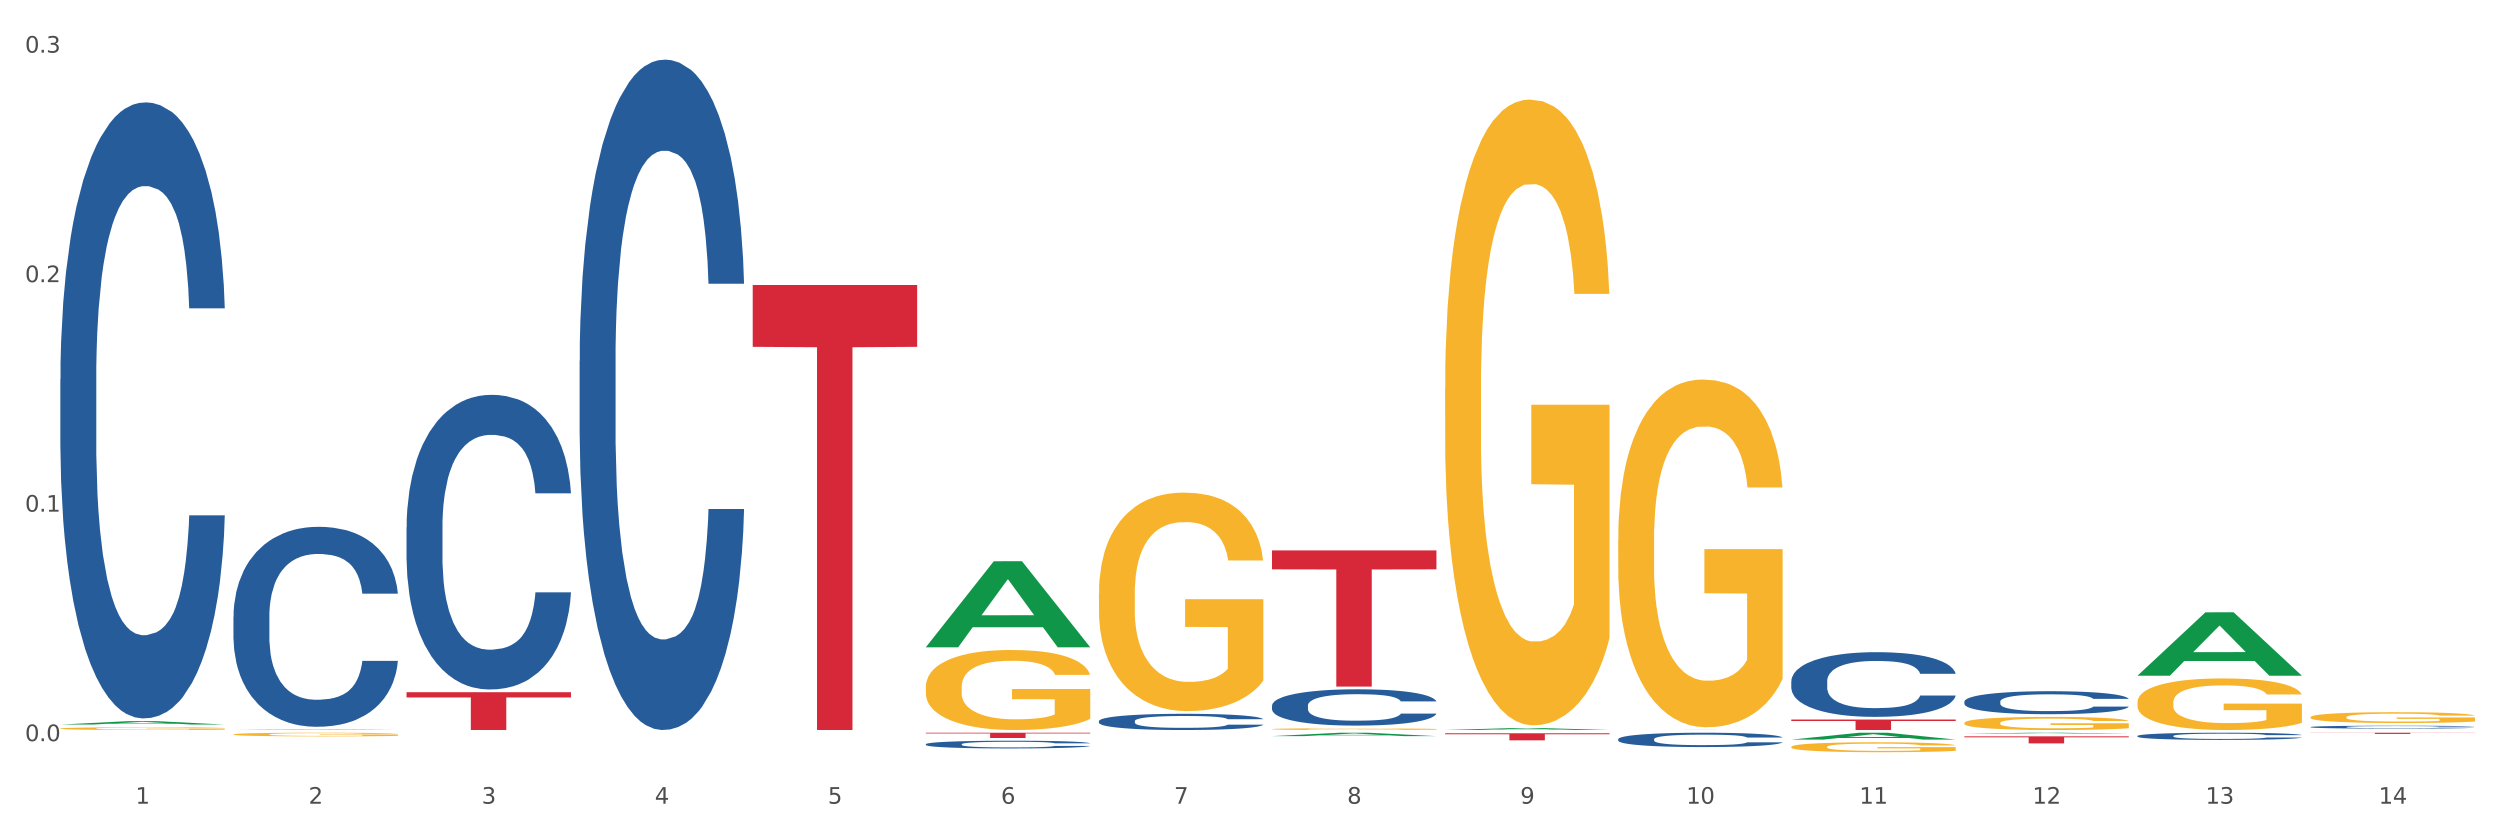 <?xml version="1.0" encoding="utf-8" standalone="no"?>
<!DOCTYPE svg PUBLIC "-//W3C//DTD SVG 1.1//EN"
  "http://www.w3.org/Graphics/SVG/1.1/DTD/svg11.dtd">
<svg xmlns:xlink="http://www.w3.org/1999/xlink" width="1080pt" height="360pt" viewBox="0 0 1080 360" xmlns="http://www.w3.org/2000/svg" version="1.1">
 <rect x="0" y="0" width="1080" height="360" fill="#333333" stroke="none"/>
 <defs>
  <style type="text/css">*{stroke-linejoin: round; stroke-linecap: butt}</style>
 </defs>
 <g id="figure_1">
  <g id="patch_1">
   <path d="M 0 360 
L 1080 360 
L 1080 0 
L 0 0 
z
" style="fill: #ffffff; stroke: #ffffff; stroke-linejoin: miter"/>
  </g>
  <g id="axes_1">
   <g id="matplotlib.axis_1">
    <g id="xtick_1">
     <g id="text_1">
      <!-- 1 -->
      <g style="fill: #4d4d4d" transform="translate(58.532 347.204) scale(0.096 -0.096)">
       <defs>
        <path id="DejaVuSans-31" d="M 794 531 
L 1825 531 
L 1825 4091 
L 703 3866 
L 703 4441 
L 1819 4666 
L 2450 4666 
L 2450 531 
L 3481 531 
L 3481 0 
L 794 0 
L 794 531 
z
" transform="scale(0.016)"/>
       </defs>
       <use xlink:href="#DejaVuSans-31"/>
      </g>
     </g>
    </g>
    <g id="xtick_2">
     <g id="text_2">
      <!-- 2 -->
      <g style="fill: #4d4d4d" transform="translate(133.308 347.204) scale(0.096 -0.096)">
       <defs>
        <path id="DejaVuSans-32" d="M 1228 531 
L 3431 531 
L 3431 0 
L 469 0 
L 469 531 
Q 828 903 1448 1529 
Q 2069 2156 2228 2338 
Q 2531 2678 2651 2914 
Q 2772 3150 2772 3378 
Q 2772 3750 2511 3984 
Q 2250 4219 1831 4219 
Q 1534 4219 1204 4116 
Q 875 4013 500 3803 
L 500 4441 
Q 881 4594 1212 4672 
Q 1544 4750 1819 4750 
Q 2544 4750 2975 4387 
Q 3406 4025 3406 3419 
Q 3406 3131 3298 2873 
Q 3191 2616 2906 2266 
Q 2828 2175 2409 1742 
Q 1991 1309 1228 531 
z
" transform="scale(0.016)"/>
       </defs>
       <use xlink:href="#DejaVuSans-32"/>
      </g>
     </g>
    </g>
    <g id="xtick_3">
     <g id="text_3">
      <!-- 3 -->
      <g style="fill: #4d4d4d" transform="translate(208.085 347.204) scale(0.096 -0.096)">
       <defs>
        <path id="DejaVuSans-33" d="M 2597 2516 
Q 3050 2419 3304 2112 
Q 3559 1806 3559 1356 
Q 3559 666 3084 287 
Q 2609 -91 1734 -91 
Q 1441 -91 1130 -33 
Q 819 25 488 141 
L 488 750 
Q 750 597 1062 519 
Q 1375 441 1716 441 
Q 2309 441 2620 675 
Q 2931 909 2931 1356 
Q 2931 1769 2642 2001 
Q 2353 2234 1838 2234 
L 1294 2234 
L 1294 2753 
L 1863 2753 
Q 2328 2753 2575 2939 
Q 2822 3125 2822 3475 
Q 2822 3834 2567 4026 
Q 2313 4219 1838 4219 
Q 1578 4219 1281 4162 
Q 984 4106 628 3988 
L 628 4550 
Q 988 4650 1302 4700 
Q 1616 4750 1894 4750 
Q 2613 4750 3031 4423 
Q 3450 4097 3450 3541 
Q 3450 3153 3228 2886 
Q 3006 2619 2597 2516 
z
" transform="scale(0.016)"/>
       </defs>
       <use xlink:href="#DejaVuSans-33"/>
      </g>
     </g>
    </g>
    <g id="xtick_4">
     <g id="text_4">
      <!-- 4 -->
      <g style="fill: #4d4d4d" transform="translate(282.862 347.204) scale(0.096 -0.096)">
       <defs>
        <path id="DejaVuSans-34" d="M 2419 4116 
L 825 1625 
L 2419 1625 
L 2419 4116 
z
M 2253 4666 
L 3047 4666 
L 3047 1625 
L 3713 1625 
L 3713 1100 
L 3047 1100 
L 3047 0 
L 2419 0 
L 2419 1100 
L 313 1100 
L 313 1709 
L 2253 4666 
z
" transform="scale(0.016)"/>
       </defs>
       <use xlink:href="#DejaVuSans-34"/>
      </g>
     </g>
    </g>
    <g id="xtick_5">
     <g id="text_5">
      <!-- 5 -->
      <g style="fill: #4d4d4d" transform="translate(357.638 347.204) scale(0.096 -0.096)">
       <defs>
        <path id="DejaVuSans-35" d="M 691 4666 
L 3169 4666 
L 3169 4134 
L 1269 4134 
L 1269 2991 
Q 1406 3038 1543 3061 
Q 1681 3084 1819 3084 
Q 2600 3084 3056 2656 
Q 3513 2228 3513 1497 
Q 3513 744 3044 326 
Q 2575 -91 1722 -91 
Q 1428 -91 1123 -41 
Q 819 9 494 109 
L 494 744 
Q 775 591 1075 516 
Q 1375 441 1709 441 
Q 2250 441 2565 725 
Q 2881 1009 2881 1497 
Q 2881 1984 2565 2268 
Q 2250 2553 1709 2553 
Q 1456 2553 1204 2497 
Q 953 2441 691 2322 
L 691 4666 
z
" transform="scale(0.016)"/>
       </defs>
       <use xlink:href="#DejaVuSans-35"/>
      </g>
     </g>
    </g>
    <g id="xtick_6">
     <g id="text_6">
      <!-- 6 -->
      <g style="fill: #4d4d4d" transform="translate(432.415 347.204) scale(0.096 -0.096)">
       <defs>
        <path id="DejaVuSans-36" d="M 2113 2584 
Q 1688 2584 1439 2293 
Q 1191 2003 1191 1497 
Q 1191 994 1439 701 
Q 1688 409 2113 409 
Q 2538 409 2786 701 
Q 3034 994 3034 1497 
Q 3034 2003 2786 2293 
Q 2538 2584 2113 2584 
z
M 3366 4563 
L 3366 3988 
Q 3128 4100 2886 4159 
Q 2644 4219 2406 4219 
Q 1781 4219 1451 3797 
Q 1122 3375 1075 2522 
Q 1259 2794 1537 2939 
Q 1816 3084 2150 3084 
Q 2853 3084 3261 2657 
Q 3669 2231 3669 1497 
Q 3669 778 3244 343 
Q 2819 -91 2113 -91 
Q 1303 -91 875 529 
Q 447 1150 447 2328 
Q 447 3434 972 4092 
Q 1497 4750 2381 4750 
Q 2619 4750 2861 4703 
Q 3103 4656 3366 4563 
z
" transform="scale(0.016)"/>
       </defs>
       <use xlink:href="#DejaVuSans-36"/>
      </g>
     </g>
    </g>
    <g id="xtick_7">
     <g id="text_7">
      <!-- 7 -->
      <g style="fill: #4d4d4d" transform="translate(507.191 347.204) scale(0.096 -0.096)">
       <defs>
        <path id="DejaVuSans-37" d="M 525 4666 
L 3525 4666 
L 3525 4397 
L 1831 0 
L 1172 0 
L 2766 4134 
L 525 4134 
L 525 4666 
z
" transform="scale(0.016)"/>
       </defs>
       <use xlink:href="#DejaVuSans-37"/>
      </g>
     </g>
    </g>
    <g id="xtick_8">
     <g id="text_8">
      <!-- 8 -->
      <g style="fill: #4d4d4d" transform="translate(581.968 347.204) scale(0.096 -0.096)">
       <defs>
        <path id="DejaVuSans-38" d="M 2034 2216 
Q 1584 2216 1326 1975 
Q 1069 1734 1069 1313 
Q 1069 891 1326 650 
Q 1584 409 2034 409 
Q 2484 409 2743 651 
Q 3003 894 3003 1313 
Q 3003 1734 2745 1975 
Q 2488 2216 2034 2216 
z
M 1403 2484 
Q 997 2584 770 2862 
Q 544 3141 544 3541 
Q 544 4100 942 4425 
Q 1341 4750 2034 4750 
Q 2731 4750 3128 4425 
Q 3525 4100 3525 3541 
Q 3525 3141 3298 2862 
Q 3072 2584 2669 2484 
Q 3125 2378 3379 2068 
Q 3634 1759 3634 1313 
Q 3634 634 3220 271 
Q 2806 -91 2034 -91 
Q 1263 -91 848 271 
Q 434 634 434 1313 
Q 434 1759 690 2068 
Q 947 2378 1403 2484 
z
M 1172 3481 
Q 1172 3119 1398 2916 
Q 1625 2713 2034 2713 
Q 2441 2713 2670 2916 
Q 2900 3119 2900 3481 
Q 2900 3844 2670 4047 
Q 2441 4250 2034 4250 
Q 1625 4250 1398 4047 
Q 1172 3844 1172 3481 
z
" transform="scale(0.016)"/>
       </defs>
       <use xlink:href="#DejaVuSans-38"/>
      </g>
     </g>
    </g>
    <g id="xtick_9">
     <g id="text_9">
      <!-- 9 -->
      <g style="fill: #4d4d4d" transform="translate(656.744 347.204) scale(0.096 -0.096)">
       <defs>
        <path id="DejaVuSans-39" d="M 703 97 
L 703 672 
Q 941 559 1184 500 
Q 1428 441 1663 441 
Q 2288 441 2617 861 
Q 2947 1281 2994 2138 
Q 2813 1869 2534 1725 
Q 2256 1581 1919 1581 
Q 1219 1581 811 2004 
Q 403 2428 403 3163 
Q 403 3881 828 4315 
Q 1253 4750 1959 4750 
Q 2769 4750 3195 4129 
Q 3622 3509 3622 2328 
Q 3622 1225 3098 567 
Q 2575 -91 1691 -91 
Q 1453 -91 1209 -44 
Q 966 3 703 97 
z
M 1959 2075 
Q 2384 2075 2632 2365 
Q 2881 2656 2881 3163 
Q 2881 3666 2632 3958 
Q 2384 4250 1959 4250 
Q 1534 4250 1286 3958 
Q 1038 3666 1038 3163 
Q 1038 2656 1286 2365 
Q 1534 2075 1959 2075 
z
" transform="scale(0.016)"/>
       </defs>
       <use xlink:href="#DejaVuSans-39"/>
      </g>
     </g>
    </g>
    <g id="xtick_10">
     <g id="text_10">
      <!-- 10 -->
      <g style="fill: #4d4d4d" transform="translate(728.467 347.204) scale(0.096 -0.096)">
       <defs>
        <path id="DejaVuSans-30" d="M 2034 4250 
Q 1547 4250 1301 3770 
Q 1056 3291 1056 2328 
Q 1056 1369 1301 889 
Q 1547 409 2034 409 
Q 2525 409 2770 889 
Q 3016 1369 3016 2328 
Q 3016 3291 2770 3770 
Q 2525 4250 2034 4250 
z
M 2034 4750 
Q 2819 4750 3233 4129 
Q 3647 3509 3647 2328 
Q 3647 1150 3233 529 
Q 2819 -91 2034 -91 
Q 1250 -91 836 529 
Q 422 1150 422 2328 
Q 422 3509 836 4129 
Q 1250 4750 2034 4750 
z
" transform="scale(0.016)"/>
       </defs>
       <use xlink:href="#DejaVuSans-31"/>
       <use xlink:href="#DejaVuSans-30" transform="translate(63.623 0)"/>
      </g>
     </g>
    </g>
    <g id="xtick_11">
     <g id="text_11">
      <!-- 11 -->
      <g style="fill: #4d4d4d" transform="translate(803.243 347.204) scale(0.096 -0.096)">
       <use xlink:href="#DejaVuSans-31"/>
       <use xlink:href="#DejaVuSans-31" transform="translate(63.623 0)"/>
      </g>
     </g>
    </g>
    <g id="xtick_12">
     <g id="text_12">
      <!-- 12 -->
      <g style="fill: #4d4d4d" transform="translate(878.02 347.204) scale(0.096 -0.096)">
       <use xlink:href="#DejaVuSans-31"/>
       <use xlink:href="#DejaVuSans-32" transform="translate(63.623 0)"/>
      </g>
     </g>
    </g>
    <g id="xtick_13">
     <g id="text_13">
      <!-- 13 -->
      <g style="fill: #4d4d4d" transform="translate(952.797 347.204) scale(0.096 -0.096)">
       <use xlink:href="#DejaVuSans-31"/>
       <use xlink:href="#DejaVuSans-33" transform="translate(63.623 0)"/>
      </g>
     </g>
    </g>
    <g id="xtick_14">
     <g id="text_14">
      <!-- 14 -->
      <g style="fill: #4d4d4d" transform="translate(1027.573 347.204) scale(0.096 -0.096)">
       <use xlink:href="#DejaVuSans-31"/>
       <use xlink:href="#DejaVuSans-34" transform="translate(63.623 0)"/>
      </g>
     </g>
    </g>
    <g id="xtick_15"/>
    <g id="xtick_16"/>
    <g id="xtick_17"/>
    <g id="xtick_18"/>
    <g id="xtick_19"/>
    <g id="xtick_20"/>
    <g id="xtick_21"/>
    <g id="xtick_22"/>
    <g id="xtick_23"/>
    <g id="xtick_24"/>
    <g id="xtick_25"/>
    <g id="xtick_26"/>
    <g id="xtick_27"/>
   </g>
   <g id="matplotlib.axis_2">
    <g id="ytick_1">
     <g id="text_15">
      <!-- 0.0 -->
      <g style="fill: #4d4d4d" transform="translate(10.8 320.179) scale(0.096 -0.096)">
       <defs>
        <path id="DejaVuSans-2e" d="M 684 794 
L 1344 794 
L 1344 0 
L 684 0 
L 684 794 
z
" transform="scale(0.016)"/>
       </defs>
       <use xlink:href="#DejaVuSans-30"/>
       <use xlink:href="#DejaVuSans-2e" transform="translate(63.623 0)"/>
       <use xlink:href="#DejaVuSans-30" transform="translate(95.41 0)"/>
      </g>
     </g>
    </g>
    <g id="ytick_2">
     <g id="text_16">
      <!-- 0.1 -->
      <g style="fill: #4d4d4d" transform="translate(10.8 221.036) scale(0.096 -0.096)">
       <use xlink:href="#DejaVuSans-30"/>
       <use xlink:href="#DejaVuSans-2e" transform="translate(63.623 0)"/>
       <use xlink:href="#DejaVuSans-31" transform="translate(95.41 0)"/>
      </g>
     </g>
    </g>
    <g id="ytick_3">
     <g id="text_17">
      <!-- 0.2 -->
      <g style="fill: #4d4d4d" transform="translate(10.8 121.893) scale(0.096 -0.096)">
       <use xlink:href="#DejaVuSans-30"/>
       <use xlink:href="#DejaVuSans-2e" transform="translate(63.623 0)"/>
       <use xlink:href="#DejaVuSans-32" transform="translate(95.41 0)"/>
      </g>
     </g>
    </g>
    <g id="ytick_4">
     <g id="text_18">
      <!-- 0.3 -->
      <g style="fill: #4d4d4d" transform="translate(10.8 22.75) scale(0.096 -0.096)">
       <use xlink:href="#DejaVuSans-30"/>
       <use xlink:href="#DejaVuSans-2e" transform="translate(63.623 0)"/>
       <use xlink:href="#DejaVuSans-33" transform="translate(95.41 0)"/>
      </g>
     </g>
    </g>
    <g id="ytick_5"/>
    <g id="ytick_6"/>
    <g id="ytick_7"/>
   </g>
   <g id="PolyCollection_1">
    <path d="M 26.067 313.009 
L 26.14 313.007 
L 55.434 311.531 
L 67.591 311.529 
L 97.105 313.012 
L 83.044 313.012 
L 76.672 312.666 
L 46.426 312.666 
L 46.207 312.672 
L 40.055 313.012 
L 26.067 313.012 
L 26.067 313.009 
L 50.234 312.46 
L 72.864 312.459 
L 61.659 311.845 
L 61.513 311.842 
L 61.366 311.847 
L 50.161 312.459 
L 50.234 312.46 
L 26.067 313.009 
z
" clip-path="url(#pcb051caa82)" style="fill: #109648"/>
    <path d="M 100.844 315.368 
L 100.917 315.368 
L 130.211 315.136 
L 142.368 315.136 
L 171.881 315.369 
L 157.82 315.369 
L 151.449 315.315 
L 121.203 315.315 
L 120.983 315.315 
L 114.831 315.369 
L 100.844 315.369 
L 100.844 315.368 
L 125.011 315.282 
L 147.641 315.282 
L 136.436 315.186 
L 136.289 315.185 
L 136.143 315.186 
L 124.938 315.282 
L 125.011 315.282 
L 100.844 315.368 
z
" clip-path="url(#pcb051caa82)" style="fill: #109648"/>
    <path d="M 699.056 315.369 
L 699.129 315.369 
L 728.423 315.345 
L 740.58 315.345 
L 770.094 315.369 
L 756.033 315.369 
L 749.661 315.363 
L 719.415 315.363 
L 719.196 315.363 
L 713.044 315.369 
L 699.056 315.369 
L 699.056 315.369 
L 723.224 315.36 
L 745.853 315.36 
L 734.648 315.35 
L 734.502 315.35 
L 734.355 315.35 
L 723.15 315.36 
L 723.224 315.36 
L 699.056 315.369 
z
" clip-path="url(#pcb051caa82)" style="fill: #109648"/>
    <path d="M 26.067 314.726 
L 26.151 314.725 
L 26.151 314.686 
L 26.319 314.652 
L 27.157 314.571 
L 28.415 314.503 
L 29.338 314.467 
L 30.26 314.437 
L 31.351 314.408 
L 32.693 314.377 
L 35.125 314.333 
L 36.635 314.31 
L 38.48 314.286 
L 41.835 314.251 
L 44.267 314.231 
L 46.783 314.215 
L 50.892 314.195 
L 53.576 314.187 
L 56.428 314.18 
L 59.867 314.176 
L 62.466 314.175 
L 68.17 314.178 
L 73.034 314.188 
L 75.382 314.195 
L 78.402 314.208 
L 79.995 314.217 
L 82.595 314.235 
L 85.279 314.257 
L 87.124 314.277 
L 89.892 314.314 
L 91.989 314.351 
L 93.918 314.397 
L 94.924 314.429 
L 95.679 314.458 
L 96.35 314.492 
L 97.021 314.545 
L 81.924 314.545 
L 81.337 314.507 
L 80.415 314.471 
L 79.073 314.436 
L 77.899 314.415 
L 75.886 314.387 
L 74.041 314.37 
L 72.112 314.357 
L 69.763 314.346 
L 67.918 314.34 
L 65.318 314.336 
L 60.202 314.337 
L 56.763 314.346 
L 54.415 314.357 
L 52.905 314.367 
L 51.563 314.377 
L 50.054 314.393 
L 48.292 314.416 
L 47.034 314.436 
L 45.776 314.463 
L 44.77 314.489 
L 43.847 314.519 
L 43.093 314.552 
L 42.505 314.586 
L 42.002 314.627 
L 41.583 314.696 
L 41.583 314.845 
L 41.751 314.879 
L 42.17 314.924 
L 42.673 314.958 
L 43.512 314.998 
L 44.267 315.025 
L 45.693 315.065 
L 47.286 315.097 
L 48.544 315.118 
L 49.802 315.135 
L 51.983 315.159 
L 54.415 315.179 
L 56.512 315.191 
L 59.363 315.202 
L 61.292 315.206 
L 62.97 315.209 
L 67.079 315.209 
L 70.015 315.205 
L 73.286 315.198 
L 75.802 315.188 
L 77.899 315.176 
L 80.247 315.156 
L 81.757 315.138 
L 81.757 314.91 
L 63.305 314.909 
L 63.305 314.757 
L 97.105 314.757 
L 97.105 315.202 
L 95.679 315.225 
L 94.085 315.246 
L 92.408 315.264 
L 89.892 315.287 
L 86.873 315.309 
L 84.189 315.324 
L 81.337 315.337 
L 77.982 315.349 
L 73.621 315.36 
L 70.937 315.364 
L 67.583 315.368 
L 63.641 315.369 
L 60.202 315.367 
L 56.847 315.361 
L 53.325 315.351 
L 49.886 315.337 
L 47.286 315.323 
L 44.686 315.306 
L 41.918 315.283 
L 39.738 315.261 
L 38.06 315.241 
L 36.215 315.216 
L 34.202 315.183 
L 32.693 315.154 
L 31.351 315.123 
L 29.925 315.084 
L 28.919 315.05 
L 27.912 315.008 
L 27.325 314.976 
L 26.654 314.927 
L 26.151 314.858 
L 26.067 314.726 
z
" clip-path="url(#pcb051caa82)" style="fill: #f7b32b"/>
    <path d="M 100.844 317.262 
L 100.927 317.26 
L 100.927 317.209 
L 101.095 317.164 
L 101.934 317.056 
L 103.192 316.966 
L 104.114 316.919 
L 105.037 316.88 
L 106.127 316.841 
L 107.469 316.8 
L 109.901 316.741 
L 111.411 316.711 
L 113.256 316.679 
L 116.611 316.633 
L 119.043 316.607 
L 121.559 316.585 
L 125.669 316.559 
L 128.353 316.548 
L 131.204 316.539 
L 134.643 316.533 
L 137.243 316.532 
L 142.946 316.536 
L 147.811 316.549 
L 150.159 316.559 
L 153.178 316.577 
L 154.772 316.588 
L 157.372 316.611 
L 160.056 316.642 
L 161.901 316.668 
L 164.668 316.717 
L 166.765 316.766 
L 168.694 316.826 
L 169.701 316.868 
L 170.456 316.907 
L 171.126 316.952 
L 171.797 317.022 
L 156.701 317.022 
L 156.114 316.972 
L 155.191 316.924 
L 153.849 316.878 
L 152.675 316.849 
L 150.662 316.813 
L 148.817 316.79 
L 146.888 316.773 
L 144.54 316.758 
L 142.695 316.751 
L 140.095 316.745 
L 134.979 316.747 
L 131.54 316.758 
L 129.192 316.773 
L 127.682 316.786 
L 126.34 316.8 
L 124.83 316.82 
L 123.069 316.851 
L 121.811 316.878 
L 120.553 316.913 
L 119.547 316.947 
L 118.624 316.988 
L 117.869 317.031 
L 117.282 317.076 
L 116.779 317.131 
L 116.359 317.222 
L 116.359 317.419 
L 116.527 317.464 
L 116.947 317.523 
L 117.45 317.568 
L 118.288 317.621 
L 119.043 317.657 
L 120.469 317.709 
L 122.063 317.752 
L 123.321 317.78 
L 124.579 317.803 
L 126.759 317.835 
L 129.192 317.861 
L 131.288 317.876 
L 134.14 317.891 
L 136.069 317.897 
L 137.746 317.9 
L 141.856 317.9 
L 144.791 317.895 
L 148.062 317.885 
L 150.578 317.872 
L 152.675 317.856 
L 155.023 317.83 
L 156.533 317.806 
L 156.533 317.504 
L 138.082 317.503 
L 138.082 317.302 
L 171.881 317.302 
L 171.881 317.891 
L 170.456 317.921 
L 168.862 317.949 
L 167.185 317.973 
L 164.668 318.003 
L 161.649 318.032 
L 158.965 318.052 
L 156.114 318.07 
L 152.759 318.086 
L 148.398 318.1 
L 145.714 318.106 
L 142.359 318.11 
L 138.417 318.112 
L 134.979 318.109 
L 131.624 318.102 
L 128.101 318.089 
L 124.663 318.07 
L 122.063 318.051 
L 119.463 318.028 
L 116.695 317.998 
L 114.514 317.969 
L 112.837 317.943 
L 110.992 317.91 
L 108.979 317.866 
L 107.469 317.827 
L 106.127 317.787 
L 104.702 317.735 
L 103.695 317.69 
L 102.689 317.634 
L 102.102 317.592 
L 101.431 317.527 
L 100.927 317.436 
L 100.844 317.262 
z
" clip-path="url(#pcb051caa82)" style="fill: #f7b32b"/>
    <path d="M 399.95 296.772 
L 400.034 296.741 
L 400.034 295.604 
L 400.201 294.626 
L 401.04 292.258 
L 402.298 290.3 
L 403.221 289.258 
L 404.143 288.406 
L 405.234 287.553 
L 406.576 286.669 
L 409.008 285.375 
L 410.517 284.712 
L 412.363 284.017 
L 415.717 283.007 
L 418.15 282.438 
L 420.666 281.965 
L 424.775 281.397 
L 427.459 281.144 
L 430.311 280.955 
L 433.749 280.828 
L 436.349 280.797 
L 442.052 280.891 
L 446.917 281.176 
L 449.265 281.397 
L 452.285 281.775 
L 453.878 282.028 
L 456.478 282.533 
L 459.162 283.196 
L 461.007 283.765 
L 463.775 284.838 
L 465.871 285.911 
L 467.8 287.238 
L 468.807 288.153 
L 469.562 289.006 
L 470.233 289.984 
L 470.904 291.531 
L 455.807 291.531 
L 455.22 290.426 
L 454.297 289.384 
L 452.956 288.374 
L 451.781 287.743 
L 449.768 286.953 
L 447.923 286.448 
L 445.994 286.069 
L 443.646 285.754 
L 441.801 285.596 
L 439.201 285.469 
L 434.085 285.501 
L 430.646 285.754 
L 428.298 286.069 
L 426.788 286.353 
L 425.446 286.669 
L 423.937 287.111 
L 422.175 287.774 
L 420.917 288.374 
L 419.659 289.132 
L 418.653 289.89 
L 417.73 290.774 
L 416.975 291.721 
L 416.388 292.7 
L 415.885 293.899 
L 415.466 295.888 
L 415.466 300.214 
L 415.633 301.193 
L 416.053 302.487 
L 416.556 303.466 
L 417.395 304.634 
L 418.15 305.423 
L 419.575 306.56 
L 421.169 307.507 
L 422.427 308.107 
L 423.685 308.612 
L 425.866 309.307 
L 428.298 309.875 
L 430.395 310.222 
L 433.246 310.538 
L 435.175 310.665 
L 436.853 310.728 
L 440.962 310.728 
L 443.898 310.633 
L 447.168 310.412 
L 449.685 310.128 
L 451.781 309.78 
L 454.13 309.212 
L 455.639 308.675 
L 455.639 302.077 
L 437.188 302.045 
L 437.188 297.657 
L 470.988 297.657 
L 470.988 310.538 
L 469.562 311.201 
L 467.968 311.801 
L 466.291 312.338 
L 463.775 313.001 
L 460.755 313.632 
L 458.072 314.074 
L 455.22 314.453 
L 451.865 314.801 
L 447.504 315.116 
L 444.82 315.243 
L 441.465 315.337 
L 437.523 315.369 
L 434.085 315.306 
L 430.73 315.148 
L 427.207 314.864 
L 423.769 314.453 
L 421.169 314.043 
L 418.569 313.538 
L 415.801 312.875 
L 413.621 312.243 
L 411.943 311.675 
L 410.098 310.949 
L 408.085 310.001 
L 406.576 309.149 
L 405.234 308.265 
L 403.808 307.128 
L 402.801 306.15 
L 401.795 304.918 
L 401.208 304.003 
L 400.537 302.582 
L 400.034 300.593 
L 399.95 296.772 
z
" clip-path="url(#pcb051caa82)" style="fill: #f7b32b"/>
    <path d="M 474.726 256.428 
L 474.81 256.342 
L 474.81 253.239 
L 474.978 250.566 
L 475.817 244.101 
L 477.075 238.757 
L 477.997 235.912 
L 478.92 233.585 
L 480.01 231.257 
L 481.352 228.844 
L 483.784 225.31 
L 485.294 223.499 
L 487.139 221.603 
L 490.494 218.845 
L 492.926 217.293 
L 495.442 216 
L 499.552 214.448 
L 502.236 213.759 
L 505.087 213.242 
L 508.526 212.897 
L 511.126 212.811 
L 516.829 213.069 
L 521.693 213.845 
L 524.042 214.448 
L 527.061 215.483 
L 528.655 216.172 
L 531.255 217.552 
L 533.938 219.362 
L 535.784 220.913 
L 538.551 223.844 
L 540.648 226.775 
L 542.577 230.395 
L 543.583 232.895 
L 544.338 235.223 
L 545.009 237.895 
L 545.68 242.119 
L 530.584 242.119 
L 529.997 239.102 
L 529.074 236.257 
L 527.732 233.499 
L 526.558 231.775 
L 524.545 229.62 
L 522.7 228.24 
L 520.771 227.206 
L 518.423 226.344 
L 516.577 225.913 
L 513.977 225.568 
L 508.861 225.654 
L 505.423 226.344 
L 503.074 227.206 
L 501.565 227.982 
L 500.223 228.844 
L 498.713 230.051 
L 496.952 231.861 
L 495.694 233.499 
L 494.436 235.568 
L 493.429 237.636 
L 492.507 240.05 
L 491.752 242.636 
L 491.165 245.308 
L 490.662 248.584 
L 490.242 254.014 
L 490.242 265.824 
L 490.41 268.496 
L 490.829 272.03 
L 491.333 274.702 
L 492.171 277.892 
L 492.926 280.047 
L 494.352 283.15 
L 495.945 285.736 
L 497.203 287.374 
L 498.462 288.753 
L 500.642 290.65 
L 503.074 292.201 
L 505.171 293.149 
L 508.023 294.011 
L 509.952 294.356 
L 511.629 294.529 
L 515.739 294.529 
L 518.674 294.27 
L 521.945 293.667 
L 524.461 292.891 
L 526.558 291.943 
L 528.906 290.391 
L 530.416 288.926 
L 530.416 270.91 
L 511.965 270.823 
L 511.965 258.842 
L 545.764 258.842 
L 545.764 294.011 
L 544.338 295.822 
L 542.745 297.459 
L 541.067 298.925 
L 538.551 300.735 
L 535.532 302.459 
L 532.848 303.666 
L 529.997 304.7 
L 526.642 305.648 
L 522.281 306.51 
L 519.597 306.855 
L 516.242 307.114 
L 512.3 307.2 
L 508.861 307.028 
L 505.507 306.597 
L 501.984 305.821 
L 498.545 304.7 
L 495.945 303.58 
L 493.345 302.2 
L 490.578 300.39 
L 488.397 298.666 
L 486.72 297.115 
L 484.875 295.132 
L 482.862 292.546 
L 481.352 290.219 
L 480.01 287.805 
L 478.584 284.702 
L 477.578 282.03 
L 476.571 278.668 
L 475.984 276.168 
L 475.313 272.289 
L 474.81 266.858 
L 474.726 256.428 
z
" clip-path="url(#pcb051caa82)" style="fill: #f7b32b"/>
    <path d="M 773.833 319.5 
L 773.906 319.498 
L 803.2 316.535 
L 815.357 316.532 
L 844.87 319.506 
L 830.809 319.506 
L 824.438 318.813 
L 794.192 318.813 
L 793.972 318.825 
L 787.82 319.506 
L 773.833 319.506 
L 773.833 319.5 
L 798 318.4 
L 820.63 318.397 
L 809.425 317.166 
L 809.278 317.16 
L 809.132 317.169 
L 797.927 318.397 
L 798 318.4 
L 773.833 319.5 
z
" clip-path="url(#pcb051caa82)" style="fill: #109648"/>
    <path d="M 848.609 316.94 
L 848.682 316.939 
L 877.976 316.532 
L 890.133 316.532 
L 919.647 316.941 
L 905.586 316.941 
L 899.214 316.845 
L 868.968 316.845 
L 868.749 316.847 
L 862.597 316.941 
L 848.609 316.941 
L 848.609 316.94 
L 872.777 316.789 
L 895.406 316.788 
L 884.201 316.619 
L 884.055 316.618 
L 883.908 316.619 
L 872.703 316.788 
L 872.777 316.789 
L 848.609 316.94 
z
" clip-path="url(#pcb051caa82)" style="fill: #109648"/>
    <path d="M 923.386 291.875 
L 923.459 291.85 
L 952.753 264.521 
L 964.91 264.496 
L 994.423 291.927 
L 980.362 291.927 
L 973.991 285.539 
L 943.745 285.539 
L 943.525 285.642 
L 937.374 291.927 
L 923.386 291.927 
L 923.386 291.875 
L 947.553 281.727 
L 970.183 281.701 
L 958.978 270.343 
L 958.831 270.291 
L 958.685 270.368 
L 947.48 281.701 
L 947.553 281.727 
L 923.386 291.875 
z
" clip-path="url(#pcb051caa82)" style="fill: #109648"/>
    <path d="M 175.62 299.025 
L 246.658 299.025 
L 246.658 301.296 
L 218.714 301.312 
L 218.714 315.369 
L 203.396 315.369 
L 203.396 301.312 
L 175.62 301.296 
L 175.62 299.04 
L 175.62 299.025 
z
" clip-path="url(#pcb051caa82)" style="fill: #d62839"/>
    <path d="M 998.162 314.069 
L 998.246 314.068 
L 998.246 314.036 
L 998.498 313.992 
L 999.422 313.912 
L 1000.597 313.851 
L 1002.613 313.779 
L 1003.704 313.749 
L 1005.132 313.716 
L 1008.071 313.662 
L 1011.429 313.616 
L 1013.78 313.591 
L 1015.544 313.574 
L 1019.49 313.546 
L 1021.758 313.533 
L 1024.109 313.523 
L 1026.124 313.516 
L 1029.483 313.508 
L 1032.17 313.504 
L 1035.277 313.503 
L 1037.88 313.504 
L 1041.322 313.509 
L 1046.36 313.523 
L 1048.292 313.531 
L 1050.895 313.544 
L 1053.582 313.563 
L 1055.765 313.581 
L 1058.284 313.608 
L 1060.887 313.642 
L 1063.406 313.686 
L 1065.169 313.726 
L 1066.597 313.769 
L 1067.856 313.821 
L 1068.78 313.877 
L 1069.2 313.924 
L 1053.834 313.924 
L 1053.414 313.882 
L 1052.574 313.836 
L 1051.734 313.805 
L 1050.811 313.779 
L 1049.383 313.75 
L 1048.124 313.732 
L 1046.025 313.71 
L 1044.093 313.696 
L 1042.498 313.688 
L 1040.567 313.681 
L 1036.452 313.675 
L 1033.513 313.675 
L 1031.666 313.677 
L 1029.399 313.683 
L 1027.467 313.691 
L 1025.2 313.704 
L 1023.437 313.719 
L 1021.674 313.739 
L 1020.666 313.753 
L 1019.155 313.778 
L 1018.147 313.799 
L 1016.803 313.834 
L 1016.048 313.86 
L 1014.704 313.925 
L 1014.116 313.974 
L 1013.864 314.007 
L 1013.697 314.044 
L 1013.697 314.223 
L 1014.2 314.304 
L 1014.62 314.338 
L 1015.292 314.378 
L 1016.551 314.428 
L 1018.399 314.478 
L 1020.33 314.513 
L 1021.925 314.535 
L 1023.437 314.551 
L 1024.948 314.564 
L 1026.796 314.576 
L 1028.307 314.582 
L 1030.574 314.589 
L 1033.261 314.593 
L 1035.361 314.593 
L 1039.643 314.587 
L 1041.574 314.581 
L 1043.422 314.573 
L 1045.437 314.561 
L 1047.032 314.547 
L 1047.956 314.536 
L 1049.467 314.515 
L 1050.643 314.492 
L 1051.65 314.465 
L 1052.322 314.442 
L 1053.078 314.408 
L 1053.666 314.368 
L 1053.834 314.348 
L 1069.2 314.348 
L 1068.864 314.389 
L 1068.276 314.429 
L 1067.101 314.483 
L 1066.177 314.515 
L 1064.75 314.552 
L 1063.238 314.585 
L 1061.139 314.62 
L 1059.208 314.647 
L 1057.192 314.67 
L 1055.009 314.691 
L 1051.063 314.719 
L 1049.635 314.727 
L 1046.612 314.741 
L 1044.261 314.749 
L 1040.818 314.757 
L 1037.292 314.762 
L 1033.597 314.763 
L 1030.322 314.761 
L 1026.712 314.754 
L 1024.445 314.747 
L 1021.925 314.737 
L 1018.987 314.721 
L 1016.216 314.701 
L 1013.613 314.678 
L 1011.177 314.651 
L 1008.91 314.622 
L 1005.971 314.572 
L 1003.788 314.524 
L 1002.193 314.479 
L 1001.101 314.441 
L 1000.01 314.393 
L 999.422 314.359 
L 998.498 314.279 
L 998.162 314.204 
L 998.162 314.069 
z
" clip-path="url(#pcb051caa82)" style="fill: #255c99"/>
    <path d="M 250.397 155.885 
L 250.481 155.621 
L 250.481 148.215 
L 250.733 138.165 
L 251.656 119.651 
L 252.832 105.633 
L 254.847 89.236 
L 255.939 82.359 
L 257.366 74.689 
L 260.305 62.258 
L 263.664 51.679 
L 266.015 45.86 
L 267.778 42.157 
L 271.725 35.545 
L 273.992 32.636 
L 276.343 30.256 
L 278.358 28.669 
L 281.717 26.817 
L 284.404 26.024 
L 287.511 25.759 
L 290.114 26.024 
L 293.557 27.082 
L 298.595 30.256 
L 300.526 32.107 
L 303.129 35.281 
L 305.816 39.513 
L 307.999 43.744 
L 310.518 49.827 
L 313.121 57.762 
L 315.641 67.812 
L 317.404 77.069 
L 318.831 86.855 
L 320.091 98.757 
L 321.015 111.717 
L 321.434 122.56 
L 306.068 122.56 
L 305.648 112.775 
L 304.809 102.195 
L 303.969 95.054 
L 303.045 89.236 
L 301.618 82.623 
L 300.358 78.392 
L 298.259 73.367 
L 296.328 70.193 
L 294.732 68.341 
L 292.801 66.754 
L 288.687 65.168 
L 285.748 65.168 
L 283.9 65.696 
L 281.633 67.019 
L 279.702 68.87 
L 277.435 72.044 
L 275.671 75.482 
L 273.908 79.979 
L 272.9 83.152 
L 271.389 88.971 
L 270.381 93.732 
L 269.038 101.931 
L 268.282 107.749 
L 266.939 122.825 
L 266.351 133.933 
L 266.099 141.603 
L 265.931 150.067 
L 265.931 191.326 
L 266.435 209.84 
L 266.855 217.774 
L 267.526 226.767 
L 268.786 238.404 
L 270.633 249.777 
L 272.564 257.976 
L 274.16 263.001 
L 275.671 266.704 
L 277.183 269.613 
L 279.03 272.258 
L 280.542 273.845 
L 282.809 275.432 
L 285.496 276.225 
L 287.595 276.225 
L 291.877 274.903 
L 293.809 273.58 
L 295.656 271.729 
L 297.671 268.82 
L 299.267 265.646 
L 300.19 263.266 
L 301.702 258.24 
L 302.877 252.951 
L 303.885 246.868 
L 304.557 241.578 
L 305.312 233.643 
L 305.9 224.651 
L 306.068 219.89 
L 321.434 219.89 
L 321.099 229.412 
L 320.511 238.669 
L 319.335 251.099 
L 318.412 258.24 
L 316.984 266.968 
L 315.473 274.374 
L 313.373 282.573 
L 311.442 288.656 
L 309.427 293.946 
L 307.244 298.706 
L 303.297 305.318 
L 301.87 307.17 
L 298.847 310.344 
L 296.496 312.195 
L 293.053 314.046 
L 289.526 315.104 
L 285.832 315.369 
L 282.557 314.84 
L 278.946 313.253 
L 276.679 311.666 
L 274.16 309.286 
L 271.221 305.583 
L 268.45 301.087 
L 265.847 295.797 
L 263.412 289.714 
L 261.145 282.837 
L 258.206 271.465 
L 256.023 260.356 
L 254.427 250.041 
L 253.336 241.313 
L 252.244 230.205 
L 251.656 222.535 
L 250.733 204.021 
L 250.397 186.83 
L 250.397 155.885 
z
" clip-path="url(#pcb051caa82)" style="fill: #255c99"/>
    <path d="M 399.95 321.49 
L 400.034 321.487 
L 400.034 321.402 
L 400.286 321.286 
L 401.209 321.072 
L 402.385 320.911 
L 404.4 320.721 
L 405.492 320.642 
L 406.919 320.554 
L 409.858 320.41 
L 413.217 320.288 
L 415.568 320.221 
L 417.331 320.178 
L 421.278 320.102 
L 423.545 320.068 
L 425.896 320.041 
L 427.911 320.023 
L 431.27 320.001 
L 433.957 319.992 
L 437.064 319.989 
L 439.667 319.992 
L 443.11 320.004 
L 448.148 320.041 
L 450.079 320.062 
L 452.682 320.099 
L 455.369 320.148 
L 457.552 320.197 
L 460.072 320.267 
L 462.675 320.358 
L 465.194 320.474 
L 466.957 320.581 
L 468.384 320.694 
L 469.644 320.831 
L 470.568 320.981 
L 470.988 321.106 
L 455.621 321.106 
L 455.201 320.993 
L 454.362 320.871 
L 453.522 320.788 
L 452.598 320.721 
L 451.171 320.645 
L 449.911 320.596 
L 447.812 320.538 
L 445.881 320.502 
L 444.285 320.48 
L 442.354 320.462 
L 438.24 320.444 
L 435.301 320.444 
L 433.453 320.45 
L 431.186 320.465 
L 429.255 320.486 
L 426.988 320.523 
L 425.224 320.563 
L 423.461 320.615 
L 422.453 320.651 
L 420.942 320.718 
L 419.934 320.773 
L 418.591 320.868 
L 417.835 320.935 
L 416.492 321.109 
L 415.904 321.237 
L 415.652 321.325 
L 415.484 321.423 
L 415.484 321.899 
L 415.988 322.113 
L 416.408 322.204 
L 417.079 322.308 
L 418.339 322.442 
L 420.186 322.573 
L 422.118 322.668 
L 423.713 322.726 
L 425.224 322.769 
L 426.736 322.802 
L 428.583 322.833 
L 430.095 322.851 
L 432.362 322.869 
L 435.049 322.879 
L 437.148 322.879 
L 441.43 322.863 
L 443.362 322.848 
L 445.209 322.827 
L 447.224 322.793 
L 448.82 322.757 
L 449.743 322.729 
L 451.255 322.671 
L 452.43 322.61 
L 453.438 322.54 
L 454.11 322.479 
L 454.865 322.387 
L 455.453 322.284 
L 455.621 322.229 
L 470.988 322.229 
L 470.652 322.338 
L 470.064 322.445 
L 468.888 322.589 
L 467.965 322.671 
L 466.537 322.772 
L 465.026 322.857 
L 462.927 322.952 
L 460.995 323.022 
L 458.98 323.083 
L 456.797 323.138 
L 452.85 323.214 
L 451.423 323.236 
L 448.4 323.272 
L 446.049 323.294 
L 442.606 323.315 
L 439.079 323.327 
L 435.385 323.33 
L 432.11 323.324 
L 428.499 323.306 
L 426.232 323.287 
L 423.713 323.26 
L 420.774 323.217 
L 418.003 323.165 
L 415.4 323.104 
L 412.965 323.034 
L 410.698 322.955 
L 407.759 322.824 
L 405.576 322.695 
L 403.98 322.576 
L 402.889 322.476 
L 401.797 322.348 
L 401.209 322.259 
L 400.286 322.046 
L 399.95 321.847 
L 399.95 321.49 
z
" clip-path="url(#pcb051caa82)" style="fill: #255c99"/>
    <path d="M 474.726 311.511 
L 474.81 311.505 
L 474.81 311.325 
L 475.062 311.082 
L 475.986 310.634 
L 477.161 310.295 
L 479.177 309.899 
L 480.268 309.732 
L 481.696 309.547 
L 484.635 309.246 
L 487.993 308.99 
L 490.345 308.849 
L 492.108 308.76 
L 496.054 308.6 
L 498.322 308.529 
L 500.673 308.472 
L 502.688 308.434 
L 506.047 308.389 
L 508.734 308.37 
L 511.841 308.363 
L 514.444 308.37 
L 517.886 308.395 
L 522.925 308.472 
L 524.856 308.517 
L 527.459 308.593 
L 530.146 308.696 
L 532.329 308.798 
L 534.848 308.945 
L 537.451 309.137 
L 539.97 309.38 
L 541.734 309.604 
L 543.161 309.841 
L 544.421 310.129 
L 545.344 310.442 
L 545.764 310.705 
L 530.398 310.705 
L 529.978 310.468 
L 529.138 310.212 
L 528.299 310.039 
L 527.375 309.899 
L 525.947 309.739 
L 524.688 309.636 
L 522.589 309.515 
L 520.657 309.438 
L 519.062 309.393 
L 517.131 309.355 
L 513.016 309.316 
L 510.077 309.316 
L 508.23 309.329 
L 505.963 309.361 
L 504.032 309.406 
L 501.764 309.483 
L 500.001 309.566 
L 498.238 309.675 
L 497.23 309.751 
L 495.719 309.892 
L 494.711 310.007 
L 493.367 310.206 
L 492.612 310.346 
L 491.268 310.711 
L 490.68 310.98 
L 490.429 311.165 
L 490.261 311.37 
L 490.261 312.368 
L 490.764 312.816 
L 491.184 313.008 
L 491.856 313.226 
L 493.116 313.507 
L 494.963 313.782 
L 496.894 313.981 
L 498.49 314.102 
L 500.001 314.192 
L 501.512 314.262 
L 503.36 314.326 
L 504.871 314.364 
L 507.138 314.403 
L 509.825 314.422 
L 511.925 314.422 
L 516.207 314.39 
L 518.138 314.358 
L 519.986 314.313 
L 522.001 314.243 
L 523.596 314.166 
L 524.52 314.108 
L 526.031 313.987 
L 527.207 313.859 
L 528.215 313.712 
L 528.886 313.584 
L 529.642 313.392 
L 530.23 313.174 
L 530.398 313.059 
L 545.764 313.059 
L 545.428 313.29 
L 544.84 313.513 
L 543.665 313.814 
L 542.741 313.987 
L 541.314 314.198 
L 539.802 314.377 
L 537.703 314.576 
L 535.772 314.723 
L 533.757 314.851 
L 531.573 314.966 
L 527.627 315.126 
L 526.199 315.171 
L 523.176 315.247 
L 520.825 315.292 
L 517.383 315.337 
L 513.856 315.362 
L 510.161 315.369 
L 506.886 315.356 
L 503.276 315.318 
L 501.009 315.279 
L 498.49 315.222 
L 495.551 315.132 
L 492.78 315.023 
L 490.177 314.895 
L 487.742 314.748 
L 485.474 314.582 
L 482.535 314.307 
L 480.352 314.038 
L 478.757 313.789 
L 477.665 313.577 
L 476.574 313.309 
L 475.986 313.123 
L 475.062 312.675 
L 474.726 312.259 
L 474.726 311.511 
z
" clip-path="url(#pcb051caa82)" style="fill: #255c99"/>
    <path d="M 549.503 304.819 
L 549.587 304.805 
L 549.587 304.404 
L 549.839 303.859 
L 550.762 302.857 
L 551.938 302.098 
L 553.953 301.21 
L 555.045 300.837 
L 556.472 300.422 
L 559.411 299.749 
L 562.77 299.176 
L 565.121 298.86 
L 566.884 298.66 
L 570.831 298.302 
L 573.098 298.144 
L 575.449 298.015 
L 577.465 297.929 
L 580.823 297.829 
L 583.51 297.786 
L 586.617 297.772 
L 589.22 297.786 
L 592.663 297.844 
L 597.701 298.015 
L 599.632 298.116 
L 602.235 298.288 
L 604.922 298.517 
L 607.106 298.746 
L 609.625 299.075 
L 612.228 299.505 
L 614.747 300.049 
L 616.51 300.551 
L 617.938 301.081 
L 619.197 301.725 
L 620.121 302.427 
L 620.541 303.014 
L 605.174 303.014 
L 604.754 302.484 
L 603.915 301.911 
L 603.075 301.525 
L 602.151 301.21 
L 600.724 300.851 
L 599.464 300.622 
L 597.365 300.35 
L 595.434 300.178 
L 593.839 300.078 
L 591.907 299.992 
L 587.793 299.906 
L 584.854 299.906 
L 583.007 299.935 
L 580.739 300.006 
L 578.808 300.107 
L 576.541 300.279 
L 574.778 300.465 
L 573.014 300.708 
L 572.007 300.88 
L 570.495 301.195 
L 569.488 301.453 
L 568.144 301.897 
L 567.388 302.212 
L 566.045 303.029 
L 565.457 303.63 
L 565.205 304.046 
L 565.037 304.504 
L 565.037 306.738 
L 565.541 307.741 
L 565.961 308.171 
L 566.633 308.658 
L 567.892 309.288 
L 569.739 309.904 
L 571.671 310.348 
L 573.266 310.62 
L 574.778 310.821 
L 576.289 310.978 
L 578.136 311.121 
L 579.648 311.207 
L 581.915 311.293 
L 584.602 311.336 
L 586.701 311.336 
L 590.984 311.265 
L 592.915 311.193 
L 594.762 311.093 
L 596.777 310.935 
L 598.373 310.763 
L 599.297 310.634 
L 600.808 310.362 
L 601.984 310.076 
L 602.991 309.746 
L 603.663 309.46 
L 604.419 309.03 
L 605.006 308.543 
L 605.174 308.285 
L 620.541 308.285 
L 620.205 308.801 
L 619.617 309.302 
L 618.441 309.976 
L 617.518 310.362 
L 616.09 310.835 
L 614.579 311.236 
L 612.48 311.68 
L 610.548 312.009 
L 608.533 312.296 
L 606.35 312.554 
L 602.403 312.912 
L 600.976 313.012 
L 597.953 313.184 
L 595.602 313.284 
L 592.159 313.385 
L 588.632 313.442 
L 584.938 313.456 
L 581.663 313.428 
L 578.052 313.342 
L 575.785 313.256 
L 573.266 313.127 
L 570.327 312.926 
L 567.556 312.683 
L 564.953 312.396 
L 562.518 312.067 
L 560.251 311.694 
L 557.312 311.078 
L 555.129 310.477 
L 553.533 309.918 
L 552.442 309.446 
L 551.35 308.844 
L 550.762 308.429 
L 549.839 307.426 
L 549.503 306.495 
L 549.503 304.819 
z
" clip-path="url(#pcb051caa82)" style="fill: #255c99"/>
    <path d="M 699.056 319.316 
L 699.14 319.31 
L 699.14 319.152 
L 699.392 318.937 
L 700.316 318.541 
L 701.491 318.241 
L 703.506 317.89 
L 704.598 317.743 
L 706.025 317.579 
L 708.964 317.313 
L 712.323 317.086 
L 714.674 316.962 
L 716.438 316.883 
L 720.384 316.741 
L 722.651 316.679 
L 725.002 316.628 
L 727.018 316.594 
L 730.376 316.555 
L 733.063 316.538 
L 736.17 316.532 
L 738.773 316.538 
L 742.216 316.56 
L 747.254 316.628 
L 749.185 316.668 
L 751.789 316.736 
L 754.476 316.826 
L 756.659 316.917 
L 759.178 317.047 
L 761.781 317.217 
L 764.3 317.432 
L 766.063 317.63 
L 767.491 317.839 
L 768.75 318.094 
L 769.674 318.371 
L 770.094 318.603 
L 754.727 318.603 
L 754.308 318.393 
L 753.468 318.167 
L 752.628 318.014 
L 751.705 317.89 
L 750.277 317.748 
L 749.018 317.658 
L 746.918 317.55 
L 744.987 317.483 
L 743.392 317.443 
L 741.46 317.409 
L 737.346 317.375 
L 734.407 317.375 
L 732.56 317.386 
L 730.292 317.415 
L 728.361 317.454 
L 726.094 317.522 
L 724.331 317.596 
L 722.567 317.692 
L 721.56 317.76 
L 720.048 317.884 
L 719.041 317.986 
L 717.697 318.162 
L 716.941 318.286 
L 715.598 318.608 
L 715.01 318.846 
L 714.758 319.01 
L 714.59 319.191 
L 714.59 320.074 
L 715.094 320.47 
L 715.514 320.64 
L 716.186 320.832 
L 717.445 321.081 
L 719.293 321.324 
L 721.224 321.5 
L 722.819 321.607 
L 724.331 321.687 
L 725.842 321.749 
L 727.689 321.805 
L 729.201 321.839 
L 731.468 321.873 
L 734.155 321.89 
L 736.254 321.89 
L 740.537 321.862 
L 742.468 321.834 
L 744.315 321.794 
L 746.331 321.732 
L 747.926 321.664 
L 748.85 321.613 
L 750.361 321.505 
L 751.537 321.392 
L 752.544 321.262 
L 753.216 321.149 
L 753.972 320.979 
L 754.56 320.787 
L 754.727 320.685 
L 770.094 320.685 
L 769.758 320.889 
L 769.17 321.087 
L 767.995 321.353 
L 767.071 321.505 
L 765.643 321.692 
L 764.132 321.851 
L 762.033 322.026 
L 760.101 322.156 
L 758.086 322.269 
L 755.903 322.371 
L 751.956 322.513 
L 750.529 322.552 
L 747.506 322.62 
L 745.155 322.66 
L 741.712 322.699 
L 738.186 322.722 
L 734.491 322.728 
L 731.216 322.716 
L 727.605 322.682 
L 725.338 322.648 
L 722.819 322.598 
L 719.88 322.518 
L 717.109 322.422 
L 714.506 322.309 
L 712.071 322.179 
L 709.804 322.032 
L 706.865 321.788 
L 704.682 321.551 
L 703.087 321.33 
L 701.995 321.143 
L 700.903 320.906 
L 700.316 320.742 
L 699.392 320.346 
L 699.056 319.978 
L 699.056 319.316 
z
" clip-path="url(#pcb051caa82)" style="fill: #255c99"/>
    <path d="M 773.833 294.295 
L 773.917 294.269 
L 773.917 293.555 
L 774.168 292.585 
L 775.092 290.799 
L 776.268 289.446 
L 778.283 287.864 
L 779.375 287.2 
L 780.802 286.46 
L 783.741 285.261 
L 787.1 284.24 
L 789.451 283.678 
L 791.214 283.321 
L 795.161 282.683 
L 797.428 282.402 
L 799.779 282.173 
L 801.794 282.02 
L 805.153 281.841 
L 807.84 281.764 
L 810.947 281.739 
L 813.55 281.764 
L 816.993 281.866 
L 822.031 282.173 
L 823.962 282.351 
L 826.565 282.658 
L 829.252 283.066 
L 831.435 283.474 
L 833.954 284.061 
L 836.557 284.827 
L 839.076 285.797 
L 840.84 286.69 
L 842.267 287.634 
L 843.527 288.783 
L 844.45 290.033 
L 844.87 291.079 
L 829.504 291.079 
L 829.084 290.135 
L 828.244 289.114 
L 827.405 288.425 
L 826.481 287.864 
L 825.054 287.226 
L 823.794 286.817 
L 821.695 286.333 
L 819.764 286.026 
L 818.168 285.848 
L 816.237 285.695 
L 812.122 285.541 
L 809.184 285.541 
L 807.336 285.592 
L 805.069 285.72 
L 803.138 285.899 
L 800.871 286.205 
L 799.107 286.537 
L 797.344 286.971 
L 796.336 287.277 
L 794.825 287.838 
L 793.817 288.298 
L 792.474 289.089 
L 791.718 289.65 
L 790.374 291.105 
L 789.787 292.177 
L 789.535 292.917 
L 789.367 293.734 
L 789.367 297.715 
L 789.871 299.501 
L 790.291 300.267 
L 790.962 301.135 
L 792.222 302.257 
L 794.069 303.355 
L 796 304.146 
L 797.596 304.631 
L 799.107 304.988 
L 800.619 305.269 
L 802.466 305.524 
L 803.977 305.677 
L 806.245 305.83 
L 808.932 305.907 
L 811.031 305.907 
L 815.313 305.779 
L 817.245 305.652 
L 819.092 305.473 
L 821.107 305.192 
L 822.703 304.886 
L 823.626 304.656 
L 825.138 304.172 
L 826.313 303.661 
L 827.321 303.074 
L 827.993 302.564 
L 828.748 301.798 
L 829.336 300.93 
L 829.504 300.471 
L 844.87 300.471 
L 844.534 301.39 
L 843.947 302.283 
L 842.771 303.482 
L 841.847 304.172 
L 840.42 305.014 
L 838.909 305.728 
L 836.809 306.519 
L 834.878 307.106 
L 832.863 307.617 
L 830.68 308.076 
L 826.733 308.714 
L 825.306 308.893 
L 822.283 309.199 
L 819.932 309.378 
L 816.489 309.556 
L 812.962 309.658 
L 809.267 309.684 
L 805.993 309.633 
L 802.382 309.48 
L 800.115 309.327 
L 797.596 309.097 
L 794.657 308.74 
L 791.886 308.306 
L 789.283 307.795 
L 786.848 307.208 
L 784.581 306.545 
L 781.642 305.448 
L 779.459 304.376 
L 777.863 303.38 
L 776.772 302.538 
L 775.68 301.466 
L 775.092 300.726 
L 774.168 298.94 
L 773.833 297.281 
L 773.833 294.295 
z
" clip-path="url(#pcb051caa82)" style="fill: #255c99"/>
    <path d="M 848.609 303.066 
L 848.693 303.057 
L 848.693 302.803 
L 848.945 302.459 
L 849.869 301.824 
L 851.044 301.343 
L 853.06 300.781 
L 854.151 300.545 
L 855.579 300.282 
L 858.517 299.855 
L 861.876 299.493 
L 864.227 299.293 
L 865.991 299.166 
L 869.937 298.939 
L 872.204 298.839 
L 874.556 298.758 
L 876.571 298.703 
L 879.93 298.64 
L 882.617 298.613 
L 885.723 298.604 
L 888.326 298.613 
L 891.769 298.649 
L 896.807 298.758 
L 898.739 298.821 
L 901.342 298.93 
L 904.029 299.075 
L 906.212 299.22 
L 908.731 299.429 
L 911.334 299.701 
L 913.853 300.046 
L 915.616 300.363 
L 917.044 300.699 
L 918.303 301.107 
L 919.227 301.552 
L 919.647 301.923 
L 904.281 301.923 
L 903.861 301.588 
L 903.021 301.225 
L 902.181 300.98 
L 901.258 300.781 
L 899.83 300.554 
L 898.571 300.409 
L 896.471 300.236 
L 894.54 300.127 
L 892.945 300.064 
L 891.013 300.01 
L 886.899 299.955 
L 883.96 299.955 
L 882.113 299.973 
L 879.846 300.019 
L 877.914 300.082 
L 875.647 300.191 
L 873.884 300.309 
L 872.12 300.463 
L 871.113 300.572 
L 869.601 300.771 
L 868.594 300.935 
L 867.25 301.216 
L 866.495 301.415 
L 865.151 301.933 
L 864.563 302.313 
L 864.311 302.577 
L 864.143 302.867 
L 864.143 304.282 
L 864.647 304.917 
L 865.067 305.189 
L 865.739 305.497 
L 866.998 305.896 
L 868.846 306.286 
L 870.777 306.568 
L 872.372 306.74 
L 873.884 306.867 
L 875.395 306.967 
L 877.243 307.057 
L 878.754 307.112 
L 881.021 307.166 
L 883.708 307.193 
L 885.807 307.193 
L 890.09 307.148 
L 892.021 307.103 
L 893.868 307.039 
L 895.884 306.939 
L 897.479 306.831 
L 898.403 306.749 
L 899.914 306.577 
L 901.09 306.395 
L 902.097 306.187 
L 902.769 306.005 
L 903.525 305.733 
L 904.113 305.425 
L 904.281 305.261 
L 919.647 305.261 
L 919.311 305.588 
L 918.723 305.905 
L 917.548 306.332 
L 916.624 306.577 
L 915.197 306.876 
L 913.685 307.13 
L 911.586 307.411 
L 909.655 307.62 
L 907.639 307.801 
L 905.456 307.964 
L 901.51 308.191 
L 900.082 308.255 
L 897.059 308.364 
L 894.708 308.427 
L 891.265 308.491 
L 887.739 308.527 
L 884.044 308.536 
L 880.769 308.518 
L 877.159 308.463 
L 874.891 308.409 
L 872.372 308.327 
L 869.433 308.2 
L 866.662 308.046 
L 864.059 307.865 
L 861.624 307.656 
L 859.357 307.42 
L 856.418 307.03 
L 854.235 306.649 
L 852.64 306.295 
L 851.548 305.996 
L 850.456 305.615 
L 849.869 305.352 
L 848.945 304.717 
L 848.609 304.128 
L 848.609 303.066 
z
" clip-path="url(#pcb051caa82)" style="fill: #255c99"/>
    <path d="M 923.386 317.927 
L 923.47 317.925 
L 923.47 317.845 
L 923.722 317.737 
L 924.645 317.539 
L 925.821 317.388 
L 927.836 317.213 
L 928.928 317.139 
L 930.355 317.057 
L 933.294 316.923 
L 936.653 316.81 
L 939.004 316.747 
L 940.767 316.708 
L 944.714 316.637 
L 946.981 316.606 
L 949.332 316.58 
L 951.347 316.563 
L 954.706 316.543 
L 957.393 316.535 
L 960.5 316.532 
L 963.103 316.535 
L 966.546 316.546 
L 971.584 316.58 
L 973.515 316.6 
L 976.118 316.634 
L 978.805 316.679 
L 980.988 316.725 
L 983.507 316.79 
L 986.111 316.875 
L 988.63 316.983 
L 990.393 317.082 
L 991.82 317.187 
L 993.08 317.315 
L 994.004 317.454 
L 994.423 317.57 
L 979.057 317.57 
L 978.637 317.465 
L 977.798 317.352 
L 976.958 317.275 
L 976.034 317.213 
L 974.607 317.142 
L 973.347 317.096 
L 971.248 317.042 
L 969.317 317.008 
L 967.721 316.989 
L 965.79 316.972 
L 961.676 316.955 
L 958.737 316.955 
L 956.889 316.96 
L 954.622 316.974 
L 952.691 316.994 
L 950.424 317.028 
L 948.66 317.065 
L 946.897 317.113 
L 945.889 317.147 
L 944.378 317.21 
L 943.37 317.261 
L 942.027 317.349 
L 941.271 317.411 
L 939.928 317.573 
L 939.34 317.692 
L 939.088 317.774 
L 938.92 317.865 
L 938.92 318.307 
L 939.424 318.506 
L 939.844 318.591 
L 940.515 318.687 
L 941.775 318.812 
L 943.622 318.934 
L 945.554 319.022 
L 947.149 319.076 
L 948.66 319.116 
L 950.172 319.147 
L 952.019 319.175 
L 953.531 319.192 
L 955.798 319.209 
L 958.485 319.218 
L 960.584 319.218 
L 964.866 319.204 
L 966.798 319.189 
L 968.645 319.17 
L 970.66 319.138 
L 972.256 319.104 
L 973.179 319.079 
L 974.691 319.025 
L 975.866 318.968 
L 976.874 318.903 
L 977.546 318.846 
L 978.301 318.761 
L 978.889 318.665 
L 979.057 318.614 
L 994.423 318.614 
L 994.088 318.716 
L 993.5 318.815 
L 992.324 318.948 
L 991.401 319.025 
L 989.973 319.119 
L 988.462 319.198 
L 986.362 319.286 
L 984.431 319.351 
L 982.416 319.408 
L 980.233 319.459 
L 976.286 319.53 
L 974.859 319.55 
L 971.836 319.584 
L 969.485 319.604 
L 966.042 319.623 
L 962.515 319.635 
L 958.821 319.638 
L 955.546 319.632 
L 951.935 319.615 
L 949.668 319.598 
L 947.149 319.572 
L 944.21 319.533 
L 941.439 319.484 
L 938.836 319.428 
L 936.401 319.362 
L 934.134 319.289 
L 931.195 319.167 
L 929.012 319.048 
L 927.416 318.937 
L 926.325 318.843 
L 925.233 318.724 
L 924.645 318.642 
L 923.722 318.444 
L 923.386 318.259 
L 923.386 317.927 
z
" clip-path="url(#pcb051caa82)" style="fill: #255c99"/>
    <path d="M 26.067 163.811 
L 26.151 163.568 
L 26.151 156.763 
L 26.403 147.527 
L 27.327 130.514 
L 28.502 117.633 
L 30.517 102.564 
L 31.609 96.245 
L 33.036 89.197 
L 35.975 77.774 
L 39.334 68.052 
L 41.685 62.705 
L 43.449 59.303 
L 47.395 53.227 
L 49.662 50.553 
L 52.013 48.366 
L 54.029 46.908 
L 57.387 45.206 
L 60.074 44.477 
L 63.181 44.234 
L 65.784 44.477 
L 69.227 45.449 
L 74.265 48.366 
L 76.196 50.067 
L 78.799 52.984 
L 81.487 56.872 
L 83.67 60.761 
L 86.189 66.351 
L 88.792 73.642 
L 91.311 82.878 
L 93.074 91.384 
L 94.502 100.377 
L 95.761 111.314 
L 96.685 123.223 
L 97.105 133.188 
L 81.738 133.188 
L 81.319 124.195 
L 80.479 114.474 
L 79.639 107.911 
L 78.716 102.564 
L 77.288 96.488 
L 76.029 92.6 
L 73.929 87.982 
L 71.998 85.065 
L 70.403 83.364 
L 68.471 81.906 
L 64.357 80.447 
L 61.418 80.447 
L 59.571 80.934 
L 57.303 82.149 
L 55.372 83.85 
L 53.105 86.767 
L 51.342 89.926 
L 49.578 94.058 
L 48.571 96.974 
L 47.059 102.321 
L 46.052 106.696 
L 44.708 114.23 
L 43.952 119.577 
L 42.609 133.431 
L 42.021 143.639 
L 41.769 150.687 
L 41.601 158.464 
L 41.601 196.379 
L 42.105 213.392 
L 42.525 220.683 
L 43.197 228.947 
L 44.456 239.641 
L 46.304 250.091 
L 48.235 257.626 
L 49.83 262.244 
L 51.342 265.646 
L 52.853 268.32 
L 54.7 270.75 
L 56.212 272.208 
L 58.479 273.667 
L 61.166 274.396 
L 63.265 274.396 
L 67.548 273.181 
L 69.479 271.965 
L 71.326 270.264 
L 73.342 267.591 
L 74.937 264.674 
L 75.861 262.487 
L 77.372 257.869 
L 78.548 253.008 
L 79.555 247.418 
L 80.227 242.557 
L 80.983 235.266 
L 81.57 227.002 
L 81.738 222.628 
L 97.105 222.628 
L 96.769 231.377 
L 96.181 239.884 
L 95.006 251.307 
L 94.082 257.869 
L 92.654 265.889 
L 91.143 272.694 
L 89.044 280.229 
L 87.112 285.819 
L 85.097 290.68 
L 82.914 295.054 
L 78.967 301.13 
L 77.54 302.832 
L 74.517 305.748 
L 72.166 307.45 
L 68.723 309.151 
L 65.197 310.123 
L 61.502 310.366 
L 58.227 309.88 
L 54.616 308.422 
L 52.349 306.963 
L 49.83 304.776 
L 46.891 301.373 
L 44.12 297.242 
L 41.517 292.381 
L 39.082 286.791 
L 36.815 280.472 
L 33.876 270.021 
L 31.693 259.813 
L 30.098 250.334 
L 29.006 242.314 
L 27.914 232.106 
L 27.327 225.058 
L 26.403 208.045 
L 26.067 192.247 
L 26.067 163.811 
z
" clip-path="url(#pcb051caa82)" style="fill: #255c99"/>
    <path d="M 100.844 266.398 
L 100.928 266.319 
L 100.928 264.11 
L 101.179 261.112 
L 102.103 255.589 
L 103.279 251.408 
L 105.294 246.516 
L 106.386 244.465 
L 107.813 242.177 
L 110.752 238.469 
L 114.111 235.313 
L 116.462 233.577 
L 118.225 232.472 
L 122.172 230.5 
L 124.439 229.632 
L 126.79 228.922 
L 128.805 228.449 
L 132.164 227.896 
L 134.851 227.66 
L 137.958 227.581 
L 140.561 227.66 
L 144.004 227.975 
L 149.042 228.922 
L 150.973 229.474 
L 153.576 230.421 
L 156.263 231.683 
L 158.446 232.946 
L 160.965 234.76 
L 163.568 237.127 
L 166.087 240.125 
L 167.851 242.887 
L 169.278 245.806 
L 170.538 249.356 
L 171.461 253.222 
L 171.881 256.457 
L 156.515 256.457 
L 156.095 253.538 
L 155.255 250.382 
L 154.416 248.252 
L 153.492 246.516 
L 152.065 244.544 
L 150.805 243.281 
L 148.706 241.782 
L 146.775 240.835 
L 145.179 240.283 
L 143.248 239.81 
L 139.133 239.336 
L 136.194 239.336 
L 134.347 239.494 
L 132.08 239.889 
L 130.149 240.441 
L 127.882 241.388 
L 126.118 242.413 
L 124.355 243.755 
L 123.347 244.701 
L 121.836 246.437 
L 120.828 247.857 
L 119.485 250.303 
L 118.729 252.039 
L 117.385 256.536 
L 116.798 259.85 
L 116.546 262.138 
L 116.378 264.662 
L 116.378 276.97 
L 116.882 282.493 
L 117.301 284.86 
L 117.973 287.542 
L 119.233 291.014 
L 121.08 294.406 
L 123.011 296.852 
L 124.607 298.351 
L 126.118 299.456 
L 127.63 300.324 
L 129.477 301.113 
L 130.988 301.586 
L 133.256 302.059 
L 135.943 302.296 
L 138.042 302.296 
L 142.324 301.902 
L 144.256 301.507 
L 146.103 300.955 
L 148.118 300.087 
L 149.713 299.14 
L 150.637 298.43 
L 152.149 296.931 
L 153.324 295.353 
L 154.332 293.539 
L 155.004 291.961 
L 155.759 289.594 
L 156.347 286.911 
L 156.515 285.491 
L 171.881 285.491 
L 171.545 288.331 
L 170.958 291.093 
L 169.782 294.801 
L 168.858 296.931 
L 167.431 299.535 
L 165.919 301.744 
L 163.82 304.19 
L 161.889 306.004 
L 159.874 307.582 
L 157.691 309.002 
L 153.744 310.975 
L 152.317 311.527 
L 149.294 312.474 
L 146.943 313.026 
L 143.5 313.578 
L 139.973 313.894 
L 136.278 313.973 
L 133.004 313.815 
L 129.393 313.342 
L 127.126 312.868 
L 124.607 312.158 
L 121.668 311.054 
L 118.897 309.712 
L 116.294 308.134 
L 113.859 306.32 
L 111.592 304.268 
L 108.653 300.876 
L 106.469 297.562 
L 104.874 294.485 
L 103.782 291.882 
L 102.691 288.568 
L 102.103 286.28 
L 101.179 280.757 
L 100.844 275.629 
L 100.844 266.398 
z
" clip-path="url(#pcb051caa82)" style="fill: #255c99"/>
    <path d="M 175.62 227.762 
L 175.704 227.646 
L 175.704 224.391 
L 175.956 219.974 
L 176.88 211.836 
L 178.055 205.675 
L 180.07 198.467 
L 181.162 195.445 
L 182.59 192.073 
L 185.528 186.61 
L 188.887 181.96 
L 191.238 179.402 
L 193.002 177.774 
L 196.948 174.868 
L 199.215 173.589 
L 201.567 172.543 
L 203.582 171.846 
L 206.941 171.032 
L 209.628 170.683 
L 212.734 170.567 
L 215.337 170.683 
L 218.78 171.148 
L 223.818 172.543 
L 225.75 173.357 
L 228.353 174.752 
L 231.04 176.612 
L 233.223 178.472 
L 235.742 181.146 
L 238.345 184.633 
L 240.864 189.051 
L 242.627 193.12 
L 244.055 197.421 
L 245.314 202.652 
L 246.238 208.348 
L 246.658 213.115 
L 231.292 213.115 
L 230.872 208.814 
L 230.032 204.163 
L 229.192 201.025 
L 228.269 198.467 
L 226.841 195.561 
L 225.582 193.701 
L 223.482 191.492 
L 221.551 190.097 
L 219.956 189.283 
L 218.024 188.586 
L 213.91 187.888 
L 210.971 187.888 
L 209.124 188.121 
L 206.857 188.702 
L 204.925 189.516 
L 202.658 190.911 
L 200.895 192.422 
L 199.131 194.398 
L 198.124 195.793 
L 196.612 198.351 
L 195.605 200.443 
L 194.261 204.047 
L 193.506 206.605 
L 192.162 213.231 
L 191.574 218.114 
L 191.322 221.485 
L 191.154 225.205 
L 191.154 243.34 
L 191.658 251.478 
L 192.078 254.965 
L 192.75 258.918 
L 194.009 264.033 
L 195.857 269.032 
L 197.788 272.635 
L 199.383 274.844 
L 200.895 276.472 
L 202.406 277.75 
L 204.254 278.913 
L 205.765 279.61 
L 208.032 280.308 
L 210.719 280.657 
L 212.818 280.657 
L 217.101 280.075 
L 219.032 279.494 
L 220.879 278.68 
L 222.895 277.402 
L 224.49 276.007 
L 225.414 274.96 
L 226.925 272.752 
L 228.101 270.427 
L 229.108 267.753 
L 229.78 265.428 
L 230.536 261.94 
L 231.124 257.988 
L 231.292 255.895 
L 246.658 255.895 
L 246.322 260.08 
L 245.734 264.149 
L 244.559 269.613 
L 243.635 272.752 
L 242.207 276.588 
L 240.696 279.843 
L 238.597 283.447 
L 236.666 286.12 
L 234.65 288.445 
L 232.467 290.538 
L 228.521 293.444 
L 227.093 294.258 
L 224.07 295.653 
L 221.719 296.467 
L 218.276 297.281 
L 214.75 297.746 
L 211.055 297.862 
L 207.78 297.629 
L 204.17 296.932 
L 201.902 296.234 
L 199.383 295.188 
L 196.444 293.56 
L 193.673 291.584 
L 191.07 289.259 
L 188.635 286.585 
L 186.368 283.563 
L 183.429 278.564 
L 181.246 273.682 
L 179.651 269.148 
L 178.559 265.312 
L 177.467 260.429 
L 176.88 257.058 
L 175.956 248.92 
L 175.62 241.364 
L 175.62 227.762 
z
" clip-path="url(#pcb051caa82)" style="fill: #255c99"/>
    <path d="M 549.503 314.966 
L 549.587 314.965 
L 549.587 314.94 
L 549.755 314.919 
L 550.593 314.868 
L 551.851 314.825 
L 552.774 314.803 
L 553.696 314.784 
L 554.787 314.766 
L 556.129 314.747 
L 558.561 314.719 
L 560.071 314.704 
L 561.916 314.689 
L 565.27 314.667 
L 567.703 314.655 
L 570.219 314.645 
L 574.328 314.632 
L 577.012 314.627 
L 579.864 314.623 
L 583.302 314.62 
L 585.902 314.619 
L 591.606 314.621 
L 596.47 314.627 
L 598.818 314.632 
L 601.838 314.64 
L 603.431 314.646 
L 606.031 314.657 
L 608.715 314.671 
L 610.56 314.684 
L 613.328 314.707 
L 615.425 314.73 
L 617.354 314.759 
L 618.36 314.779 
L 619.115 314.797 
L 619.786 314.818 
L 620.457 314.852 
L 605.36 314.852 
L 604.773 314.828 
L 603.851 314.805 
L 602.509 314.784 
L 601.334 314.77 
L 599.322 314.753 
L 597.476 314.742 
L 595.547 314.734 
L 593.199 314.727 
L 591.354 314.723 
L 588.754 314.721 
L 583.638 314.721 
L 580.199 314.727 
L 577.851 314.734 
L 576.341 314.74 
L 574.999 314.747 
L 573.49 314.756 
L 571.728 314.771 
L 570.47 314.784 
L 569.212 314.8 
L 568.206 314.816 
L 567.283 314.836 
L 566.528 314.856 
L 565.941 314.877 
L 565.438 314.903 
L 565.019 314.946 
L 565.019 315.04 
L 565.187 315.061 
L 565.606 315.09 
L 566.109 315.111 
L 566.948 315.136 
L 567.703 315.153 
L 569.128 315.178 
L 570.722 315.198 
L 571.98 315.211 
L 573.238 315.222 
L 575.419 315.237 
L 577.851 315.25 
L 579.948 315.257 
L 582.799 315.264 
L 584.728 315.267 
L 586.406 315.268 
L 590.515 315.268 
L 593.451 315.266 
L 596.722 315.261 
L 599.238 315.255 
L 601.334 315.248 
L 603.683 315.235 
L 605.192 315.224 
L 605.192 315.081 
L 586.741 315.08 
L 586.741 314.985 
L 620.541 314.985 
L 620.541 315.264 
L 619.115 315.278 
L 617.521 315.291 
L 615.844 315.303 
L 613.328 315.318 
L 610.309 315.331 
L 607.625 315.341 
L 604.773 315.349 
L 601.418 315.357 
L 597.057 315.363 
L 594.373 315.366 
L 591.018 315.368 
L 587.077 315.369 
L 583.638 315.367 
L 580.283 315.364 
L 576.761 315.358 
L 573.322 315.349 
L 570.722 315.34 
L 568.122 315.329 
L 565.354 315.315 
L 563.174 315.301 
L 561.496 315.289 
L 559.651 315.273 
L 557.638 315.252 
L 556.129 315.234 
L 554.787 315.215 
L 553.361 315.19 
L 552.354 315.169 
L 551.348 315.142 
L 550.761 315.122 
L 550.09 315.092 
L 549.587 315.048 
L 549.503 314.966 
z
" clip-path="url(#pcb051caa82)" style="fill: #f7b32b"/>
    <path d="M 624.279 167.932 
L 624.363 167.685 
L 624.363 158.796 
L 624.531 151.143 
L 625.37 132.626 
L 626.628 117.319 
L 627.55 109.171 
L 628.473 102.505 
L 629.563 95.839 
L 630.905 88.926 
L 633.337 78.803 
L 634.847 73.619 
L 636.692 68.187 
L 640.047 60.287 
L 642.479 55.843 
L 644.995 52.139 
L 649.105 47.695 
L 651.789 45.72 
L 654.64 44.239 
L 658.079 43.251 
L 660.679 43.004 
L 666.382 43.745 
L 671.247 45.967 
L 673.595 47.695 
L 676.614 50.658 
L 678.208 52.633 
L 680.808 56.583 
L 683.492 61.768 
L 685.337 66.212 
L 688.104 74.606 
L 690.201 83.001 
L 692.13 93.37 
L 693.137 100.53 
L 693.891 107.196 
L 694.562 114.85 
L 695.233 126.947 
L 680.137 126.947 
L 679.55 118.306 
L 678.627 110.159 
L 677.285 102.258 
L 676.111 97.32 
L 674.098 91.148 
L 672.253 87.198 
L 670.324 84.235 
L 667.976 81.766 
L 666.131 80.532 
L 663.531 79.544 
L 658.414 79.791 
L 654.976 81.766 
L 652.627 84.235 
L 651.118 86.457 
L 649.776 88.926 
L 648.266 92.383 
L 646.505 97.567 
L 645.247 102.258 
L 643.989 108.184 
L 642.982 114.109 
L 642.06 121.022 
L 641.305 128.429 
L 640.718 136.082 
L 640.215 145.464 
L 639.795 161.019 
L 639.795 194.843 
L 639.963 202.496 
L 640.382 212.619 
L 640.886 220.273 
L 641.724 229.408 
L 642.479 235.58 
L 643.905 244.468 
L 645.499 251.875 
L 646.757 256.566 
L 648.015 260.516 
L 650.195 265.948 
L 652.627 270.392 
L 654.724 273.108 
L 657.576 275.576 
L 659.505 276.564 
L 661.182 277.058 
L 665.292 277.058 
L 668.227 276.317 
L 671.498 274.589 
L 674.014 272.367 
L 676.111 269.651 
L 678.459 265.207 
L 679.969 261.01 
L 679.969 209.409 
L 661.518 209.162 
L 661.518 174.844 
L 695.317 174.844 
L 695.317 275.576 
L 693.891 280.761 
L 692.298 285.452 
L 690.62 289.649 
L 688.104 294.834 
L 685.085 299.772 
L 682.401 303.228 
L 679.55 306.191 
L 676.195 308.907 
L 671.834 311.376 
L 669.15 312.363 
L 665.795 313.104 
L 661.853 313.351 
L 658.414 312.857 
L 655.06 311.623 
L 651.537 309.401 
L 648.098 306.191 
L 645.499 302.981 
L 642.899 299.031 
L 640.131 293.846 
L 637.95 288.909 
L 636.273 284.465 
L 634.428 278.786 
L 632.415 271.379 
L 630.905 264.713 
L 629.563 257.8 
L 628.137 248.912 
L 627.131 241.258 
L 626.125 231.63 
L 625.538 224.47 
L 624.867 213.36 
L 624.363 197.805 
L 624.279 167.932 
z
" clip-path="url(#pcb051caa82)" style="fill: #f7b32b"/>
    <path d="M 699.056 233.373 
L 699.14 233.236 
L 699.14 228.297 
L 699.308 224.044 
L 700.146 213.754 
L 701.404 205.248 
L 702.327 200.721 
L 703.25 197.016 
L 704.34 193.312 
L 705.682 189.471 
L 708.114 183.846 
L 709.624 180.964 
L 711.469 177.946 
L 714.824 173.556 
L 717.256 171.086 
L 719.772 169.028 
L 723.881 166.559 
L 726.565 165.461 
L 729.417 164.638 
L 732.856 164.089 
L 735.456 163.952 
L 741.159 164.364 
L 746.023 165.598 
L 748.371 166.559 
L 751.391 168.205 
L 752.984 169.303 
L 755.584 171.498 
L 758.268 174.379 
L 760.113 176.849 
L 762.881 181.513 
L 764.978 186.178 
L 766.907 191.94 
L 767.913 195.919 
L 768.668 199.623 
L 769.339 203.876 
L 770.01 210.599 
L 754.913 210.599 
L 754.326 205.797 
L 753.404 201.269 
L 752.062 196.879 
L 750.888 194.135 
L 748.875 190.705 
L 747.03 188.51 
L 745.101 186.864 
L 742.752 185.492 
L 740.907 184.806 
L 738.307 184.257 
L 733.191 184.394 
L 729.752 185.492 
L 727.404 186.864 
L 725.894 188.099 
L 724.552 189.471 
L 723.043 191.391 
L 721.282 194.272 
L 720.023 196.879 
L 718.765 200.172 
L 717.759 203.465 
L 716.836 207.306 
L 716.082 211.422 
L 715.495 215.675 
L 714.991 220.889 
L 714.572 229.532 
L 714.572 248.328 
L 714.74 252.581 
L 715.159 258.206 
L 715.662 262.459 
L 716.501 267.535 
L 717.256 270.965 
L 718.682 275.904 
L 720.275 280.02 
L 721.533 282.627 
L 722.791 284.822 
L 724.972 287.841 
L 727.404 290.31 
L 729.501 291.819 
L 732.352 293.191 
L 734.281 293.74 
L 735.959 294.014 
L 740.068 294.014 
L 743.004 293.603 
L 746.275 292.642 
L 748.791 291.408 
L 750.888 289.898 
L 753.236 287.429 
L 754.746 285.097 
L 754.746 256.423 
L 736.294 256.285 
L 736.294 237.215 
L 770.094 237.215 
L 770.094 293.191 
L 768.668 296.072 
L 767.074 298.679 
L 765.397 301.011 
L 762.881 303.893 
L 759.862 306.636 
L 757.178 308.557 
L 754.326 310.204 
L 750.971 311.713 
L 746.61 313.085 
L 743.926 313.634 
L 740.572 314.045 
L 736.63 314.182 
L 733.191 313.908 
L 729.836 313.222 
L 726.314 311.987 
L 722.875 310.204 
L 720.275 308.42 
L 717.675 306.225 
L 714.907 303.344 
L 712.727 300.6 
L 711.049 298.13 
L 709.204 294.975 
L 707.191 290.859 
L 705.682 287.155 
L 704.34 283.313 
L 702.914 278.374 
L 701.908 274.121 
L 700.901 268.77 
L 700.314 264.792 
L 699.643 258.618 
L 699.14 249.974 
L 699.056 233.373 
z
" clip-path="url(#pcb051caa82)" style="fill: #f7b32b"/>
    <path d="M 773.833 322.647 
L 773.916 322.643 
L 773.916 322.502 
L 774.084 322.381 
L 774.923 322.088 
L 776.181 321.846 
L 777.104 321.717 
L 778.026 321.611 
L 779.116 321.506 
L 780.458 321.396 
L 782.891 321.236 
L 784.4 321.154 
L 786.245 321.068 
L 789.6 320.943 
L 792.032 320.872 
L 794.548 320.814 
L 798.658 320.743 
L 801.342 320.712 
L 804.193 320.689 
L 807.632 320.673 
L 810.232 320.669 
L 815.935 320.681 
L 820.8 320.716 
L 823.148 320.743 
L 826.167 320.79 
L 827.761 320.822 
L 830.361 320.884 
L 833.045 320.966 
L 834.89 321.037 
L 837.658 321.169 
L 839.754 321.302 
L 841.683 321.467 
L 842.69 321.58 
L 843.445 321.685 
L 844.115 321.807 
L 844.786 321.998 
L 829.69 321.998 
L 829.103 321.861 
L 828.18 321.732 
L 826.838 321.607 
L 825.664 321.529 
L 823.651 321.431 
L 821.806 321.369 
L 819.877 321.322 
L 817.529 321.283 
L 815.684 321.263 
L 813.084 321.248 
L 807.968 321.252 
L 804.529 321.283 
L 802.181 321.322 
L 800.671 321.357 
L 799.329 321.396 
L 797.819 321.451 
L 796.058 321.533 
L 794.8 321.607 
L 793.542 321.701 
L 792.536 321.795 
L 791.613 321.904 
L 790.858 322.022 
L 790.271 322.143 
L 789.768 322.291 
L 789.349 322.538 
L 789.349 323.073 
L 789.516 323.194 
L 789.936 323.355 
L 790.439 323.476 
L 791.278 323.62 
L 792.032 323.718 
L 793.458 323.859 
L 795.052 323.976 
L 796.31 324.05 
L 797.568 324.113 
L 799.748 324.199 
L 802.181 324.269 
L 804.277 324.312 
L 807.129 324.351 
L 809.058 324.367 
L 810.735 324.375 
L 814.845 324.375 
L 817.78 324.363 
L 821.051 324.336 
L 823.567 324.301 
L 825.664 324.258 
L 828.012 324.187 
L 829.522 324.121 
L 829.522 323.304 
L 811.071 323.3 
L 811.071 322.757 
L 844.87 322.757 
L 844.87 324.351 
L 843.445 324.434 
L 841.851 324.508 
L 840.174 324.574 
L 837.658 324.656 
L 834.638 324.735 
L 831.954 324.789 
L 829.103 324.836 
L 825.748 324.879 
L 821.387 324.918 
L 818.703 324.934 
L 815.348 324.946 
L 811.406 324.95 
L 807.968 324.942 
L 804.613 324.922 
L 801.09 324.887 
L 797.652 324.836 
L 795.052 324.785 
L 792.452 324.723 
L 789.684 324.641 
L 787.503 324.563 
L 785.826 324.492 
L 783.981 324.402 
L 781.968 324.285 
L 780.458 324.179 
L 779.116 324.07 
L 777.691 323.929 
L 776.684 323.808 
L 775.678 323.656 
L 775.091 323.542 
L 774.42 323.366 
L 773.916 323.12 
L 773.833 322.647 
z
" clip-path="url(#pcb051caa82)" style="fill: #f7b32b"/>
    <path d="M 848.609 312.319 
L 848.693 312.314 
L 848.693 312.127 
L 848.861 311.967 
L 849.699 311.579 
L 850.958 311.258 
L 851.88 311.087 
L 852.803 310.947 
L 853.893 310.807 
L 855.235 310.662 
L 857.667 310.45 
L 859.177 310.341 
L 861.022 310.227 
L 864.377 310.061 
L 866.809 309.968 
L 869.325 309.891 
L 873.435 309.797 
L 876.118 309.756 
L 878.97 309.725 
L 882.409 309.704 
L 885.009 309.699 
L 890.712 309.715 
L 895.576 309.761 
L 897.925 309.797 
L 900.944 309.86 
L 902.537 309.901 
L 905.137 309.984 
L 907.821 310.093 
L 909.666 310.186 
L 912.434 310.362 
L 914.531 310.538 
L 916.46 310.755 
L 917.466 310.905 
L 918.221 311.045 
L 918.892 311.206 
L 919.563 311.46 
L 904.466 311.46 
L 903.879 311.278 
L 902.957 311.107 
L 901.615 310.942 
L 900.441 310.838 
L 898.428 310.709 
L 896.583 310.626 
L 894.654 310.564 
L 892.305 310.512 
L 890.46 310.486 
L 887.86 310.465 
L 882.744 310.471 
L 879.306 310.512 
L 876.957 310.564 
L 875.447 310.61 
L 874.106 310.662 
L 872.596 310.735 
L 870.835 310.843 
L 869.577 310.942 
L 868.319 311.066 
L 867.312 311.19 
L 866.39 311.335 
L 865.635 311.491 
L 865.048 311.651 
L 864.544 311.848 
L 864.125 312.174 
L 864.125 312.883 
L 864.293 313.044 
L 864.712 313.256 
L 865.215 313.417 
L 866.054 313.608 
L 866.809 313.738 
L 868.235 313.924 
L 869.828 314.08 
L 871.086 314.178 
L 872.344 314.261 
L 874.525 314.375 
L 876.957 314.468 
L 879.054 314.525 
L 881.905 314.577 
L 883.834 314.597 
L 885.512 314.608 
L 889.621 314.608 
L 892.557 314.592 
L 895.828 314.556 
L 898.344 314.509 
L 900.441 314.452 
L 902.789 314.359 
L 904.299 314.271 
L 904.299 313.189 
L 885.847 313.184 
L 885.847 312.464 
L 919.647 312.464 
L 919.647 314.577 
L 918.221 314.685 
L 916.628 314.784 
L 914.95 314.872 
L 912.434 314.981 
L 909.415 315.084 
L 906.731 315.157 
L 903.879 315.219 
L 900.525 315.276 
L 896.163 315.327 
L 893.48 315.348 
L 890.125 315.364 
L 886.183 315.369 
L 882.744 315.359 
L 879.389 315.333 
L 875.867 315.286 
L 872.428 315.219 
L 869.828 315.151 
L 867.228 315.069 
L 864.461 314.96 
L 862.28 314.856 
L 860.603 314.763 
L 858.757 314.644 
L 856.745 314.489 
L 855.235 314.349 
L 853.893 314.204 
L 852.467 314.017 
L 851.461 313.857 
L 850.454 313.655 
L 849.867 313.505 
L 849.196 313.272 
L 848.693 312.946 
L 848.609 312.319 
z
" clip-path="url(#pcb051caa82)" style="fill: #f7b32b"/>
    <path d="M 923.386 303.385 
L 923.47 303.365 
L 923.47 302.632 
L 923.637 302.002 
L 924.476 300.476 
L 925.734 299.214 
L 926.657 298.543 
L 927.579 297.993 
L 928.67 297.444 
L 930.011 296.874 
L 932.444 296.04 
L 933.953 295.613 
L 935.798 295.165 
L 939.153 294.514 
L 941.585 294.148 
L 944.102 293.843 
L 948.211 293.477 
L 950.895 293.314 
L 953.747 293.192 
L 957.185 293.11 
L 959.785 293.09 
L 965.488 293.151 
L 970.353 293.334 
L 972.701 293.477 
L 975.72 293.721 
L 977.314 293.884 
L 979.914 294.209 
L 982.598 294.636 
L 984.443 295.003 
L 987.211 295.694 
L 989.307 296.386 
L 991.236 297.241 
L 992.243 297.831 
L 992.998 298.38 
L 993.669 299.011 
L 994.34 300.008 
L 979.243 300.008 
L 978.656 299.296 
L 977.733 298.624 
L 976.391 297.973 
L 975.217 297.566 
L 973.204 297.058 
L 971.359 296.732 
L 969.43 296.488 
L 967.082 296.284 
L 965.237 296.183 
L 962.637 296.101 
L 957.521 296.122 
L 954.082 296.284 
L 951.734 296.488 
L 950.224 296.671 
L 948.882 296.874 
L 947.372 297.159 
L 945.611 297.587 
L 944.353 297.973 
L 943.095 298.461 
L 942.089 298.95 
L 941.166 299.519 
L 940.411 300.13 
L 939.824 300.76 
L 939.321 301.534 
L 938.902 302.815 
L 938.902 305.603 
L 939.069 306.234 
L 939.489 307.068 
L 939.992 307.698 
L 940.831 308.451 
L 941.585 308.96 
L 943.011 309.692 
L 944.605 310.303 
L 945.863 310.689 
L 947.121 311.015 
L 949.301 311.462 
L 951.734 311.829 
L 953.83 312.052 
L 956.682 312.256 
L 958.611 312.337 
L 960.288 312.378 
L 964.398 312.378 
L 967.333 312.317 
L 970.604 312.175 
L 973.121 311.991 
L 975.217 311.768 
L 977.566 311.401 
L 979.075 311.056 
L 979.075 306.803 
L 960.624 306.783 
L 960.624 303.955 
L 994.423 303.955 
L 994.423 312.256 
L 992.998 312.683 
L 991.404 313.07 
L 989.727 313.416 
L 987.211 313.843 
L 984.191 314.25 
L 981.507 314.535 
L 978.656 314.779 
L 975.301 315.003 
L 970.94 315.206 
L 968.256 315.287 
L 964.901 315.349 
L 960.959 315.369 
L 957.521 315.328 
L 954.166 315.226 
L 950.643 315.043 
L 947.205 314.779 
L 944.605 314.514 
L 942.005 314.189 
L 939.237 313.762 
L 937.056 313.355 
L 935.379 312.988 
L 933.534 312.52 
L 931.521 311.91 
L 930.011 311.361 
L 928.67 310.791 
L 927.244 310.059 
L 926.237 309.428 
L 925.231 308.634 
L 924.644 308.044 
L 923.973 307.129 
L 923.47 305.847 
L 923.386 303.385 
z
" clip-path="url(#pcb051caa82)" style="fill: #f7b32b"/>
    <path d="M 998.162 309.833 
L 998.246 309.829 
L 998.246 309.676 
L 998.414 309.544 
L 999.253 309.225 
L 1000.511 308.961 
L 1001.433 308.82 
L 1002.356 308.706 
L 1003.446 308.591 
L 1004.788 308.471 
L 1007.22 308.297 
L 1008.73 308.208 
L 1010.575 308.114 
L 1013.93 307.978 
L 1016.362 307.901 
L 1018.878 307.837 
L 1022.988 307.761 
L 1025.672 307.727 
L 1028.523 307.701 
L 1031.962 307.684 
L 1034.562 307.68 
L 1040.265 307.693 
L 1045.129 307.731 
L 1047.478 307.761 
L 1050.497 307.812 
L 1052.091 307.846 
L 1054.691 307.914 
L 1057.374 308.003 
L 1059.219 308.08 
L 1061.987 308.225 
L 1064.084 308.369 
L 1066.013 308.548 
L 1067.019 308.672 
L 1067.774 308.786 
L 1068.445 308.918 
L 1069.116 309.127 
L 1054.02 309.127 
L 1053.432 308.978 
L 1052.51 308.837 
L 1051.168 308.701 
L 1049.994 308.616 
L 1047.981 308.51 
L 1046.136 308.442 
L 1044.207 308.391 
L 1041.858 308.348 
L 1040.013 308.327 
L 1037.413 308.31 
L 1032.297 308.314 
L 1028.859 308.348 
L 1026.51 308.391 
L 1025.001 308.429 
L 1023.659 308.471 
L 1022.149 308.531 
L 1020.388 308.62 
L 1019.13 308.701 
L 1017.872 308.803 
L 1016.865 308.906 
L 1015.943 309.025 
L 1015.188 309.152 
L 1014.601 309.284 
L 1014.098 309.446 
L 1013.678 309.714 
L 1013.678 310.297 
L 1013.846 310.429 
L 1014.265 310.604 
L 1014.768 310.736 
L 1015.607 310.893 
L 1016.362 310.999 
L 1017.788 311.153 
L 1019.381 311.28 
L 1020.639 311.361 
L 1021.897 311.429 
L 1024.078 311.523 
L 1026.51 311.599 
L 1028.607 311.646 
L 1031.459 311.689 
L 1033.388 311.706 
L 1035.065 311.714 
L 1039.175 311.714 
L 1042.11 311.702 
L 1045.381 311.672 
L 1047.897 311.634 
L 1049.994 311.587 
L 1052.342 311.51 
L 1053.852 311.438 
L 1053.852 310.548 
L 1035.4 310.544 
L 1035.4 309.952 
L 1069.2 309.952 
L 1069.2 311.689 
L 1067.774 311.778 
L 1066.181 311.859 
L 1064.503 311.931 
L 1061.987 312.021 
L 1058.968 312.106 
L 1056.284 312.165 
L 1053.432 312.217 
L 1050.078 312.263 
L 1045.716 312.306 
L 1043.033 312.323 
L 1039.678 312.336 
L 1035.736 312.34 
L 1032.297 312.331 
L 1028.942 312.31 
L 1025.42 312.272 
L 1021.981 312.217 
L 1019.381 312.161 
L 1016.781 312.093 
L 1014.014 312.004 
L 1011.833 311.919 
L 1010.156 311.842 
L 1008.311 311.744 
L 1006.298 311.616 
L 1004.788 311.502 
L 1003.446 311.382 
L 1002.02 311.229 
L 1001.014 311.097 
L 1000.007 310.931 
L 999.42 310.808 
L 998.749 310.616 
L 998.246 310.348 
L 998.162 309.833 
z
" clip-path="url(#pcb051caa82)" style="fill: #f7b32b"/>
    <path d="M 325.173 123.112 
L 396.211 123.112 
L 396.211 149.829 
L 368.267 150.01 
L 368.267 315.369 
L 352.949 315.369 
L 352.949 150.01 
L 325.173 149.829 
L 325.173 123.292 
L 325.173 123.112 
z
" clip-path="url(#pcb051caa82)" style="fill: #d62839"/>
    <path d="M 399.95 316.532 
L 470.988 316.532 
L 470.988 316.851 
L 443.044 316.853 
L 443.044 318.826 
L 427.725 318.826 
L 427.725 316.853 
L 399.95 316.851 
L 399.95 316.534 
L 399.95 316.532 
z
" clip-path="url(#pcb051caa82)" style="fill: #d62839"/>
    <path d="M 848.609 318.104 
L 919.647 318.104 
L 919.647 318.527 
L 891.703 318.53 
L 891.703 321.15 
L 876.385 321.15 
L 876.385 318.53 
L 848.609 318.527 
L 848.609 318.106 
L 848.609 318.104 
z
" clip-path="url(#pcb051caa82)" style="fill: #d62839"/>
    <path d="M 998.162 316.532 
L 1069.2 316.532 
L 1069.2 316.606 
L 1041.256 316.607 
L 1041.256 317.065 
L 1025.938 317.065 
L 1025.938 316.607 
L 998.162 316.606 
L 998.162 316.532 
L 998.162 316.532 
z
" clip-path="url(#pcb051caa82)" style="fill: #d62839"/>
    <path d="M 624.279 315.367 
L 624.353 315.366 
L 653.647 314.515 
L 665.804 314.514 
L 695.317 315.369 
L 681.256 315.369 
L 674.885 315.17 
L 644.639 315.17 
L 644.419 315.173 
L 638.267 315.369 
L 624.279 315.369 
L 624.279 315.367 
L 648.447 315.051 
L 671.076 315.05 
L 659.872 314.696 
L 659.725 314.695 
L 659.579 314.697 
L 648.374 315.05 
L 648.447 315.051 
L 624.279 315.367 
z
" clip-path="url(#pcb051caa82)" style="fill: #109648"/>
    <path d="M 549.503 237.783 
L 620.541 237.783 
L 620.541 245.958 
L 592.597 246.013 
L 592.597 296.609 
L 577.278 296.609 
L 577.278 246.013 
L 549.503 245.958 
L 549.503 237.839 
L 549.503 237.783 
z
" clip-path="url(#pcb051caa82)" style="fill: #d62839"/>
    <path d="M 624.279 316.77 
L 695.317 316.77 
L 695.317 317.193 
L 667.373 317.196 
L 667.373 319.814 
L 652.055 319.814 
L 652.055 317.196 
L 624.279 317.193 
L 624.279 316.773 
L 624.279 316.77 
z
" clip-path="url(#pcb051caa82)" style="fill: #d62839"/>
    <path d="M 773.833 310.847 
L 844.87 310.847 
L 844.87 311.475 
L 816.927 311.48 
L 816.927 315.369 
L 801.608 315.369 
L 801.608 311.48 
L 773.833 311.475 
L 773.833 310.851 
L 773.833 310.847 
z
" clip-path="url(#pcb051caa82)" style="fill: #d62839"/>
    <path d="M 399.95 279.564 
L 400.023 279.529 
L 429.317 242.464 
L 441.474 242.429 
L 470.988 279.634 
L 456.926 279.634 
L 450.555 270.97 
L 420.309 270.97 
L 420.089 271.11 
L 413.938 279.634 
L 399.95 279.634 
L 399.95 279.564 
L 424.117 265.8 
L 446.747 265.765 
L 435.542 250.359 
L 435.395 250.289 
L 435.249 250.394 
L 424.044 265.765 
L 424.117 265.8 
L 399.95 279.564 
z
" clip-path="url(#pcb051caa82)" style="fill: #109648"/>
    <path d="M 549.503 318.006 
L 549.576 318.005 
L 578.87 316.533 
L 591.027 316.532 
L 620.541 318.009 
L 606.48 318.009 
L 600.108 317.665 
L 569.862 317.665 
L 569.642 317.67 
L 563.491 318.009 
L 549.503 318.009 
L 549.503 318.006 
L 573.67 317.46 
L 596.3 317.458 
L 585.095 316.847 
L 584.949 316.844 
L 584.802 316.848 
L 573.597 317.458 
L 573.67 317.46 
L 549.503 318.006 
z
" clip-path="url(#pcb051caa82)" style="fill: #109648"/>
   </g>
  </g>
 </g>
 <defs>
  <clipPath id="pcb051caa82">
   <rect x="26.067" y="10.8" width="1043.133" height="329.109"/>
  </clipPath>
 </defs>
</svg>
